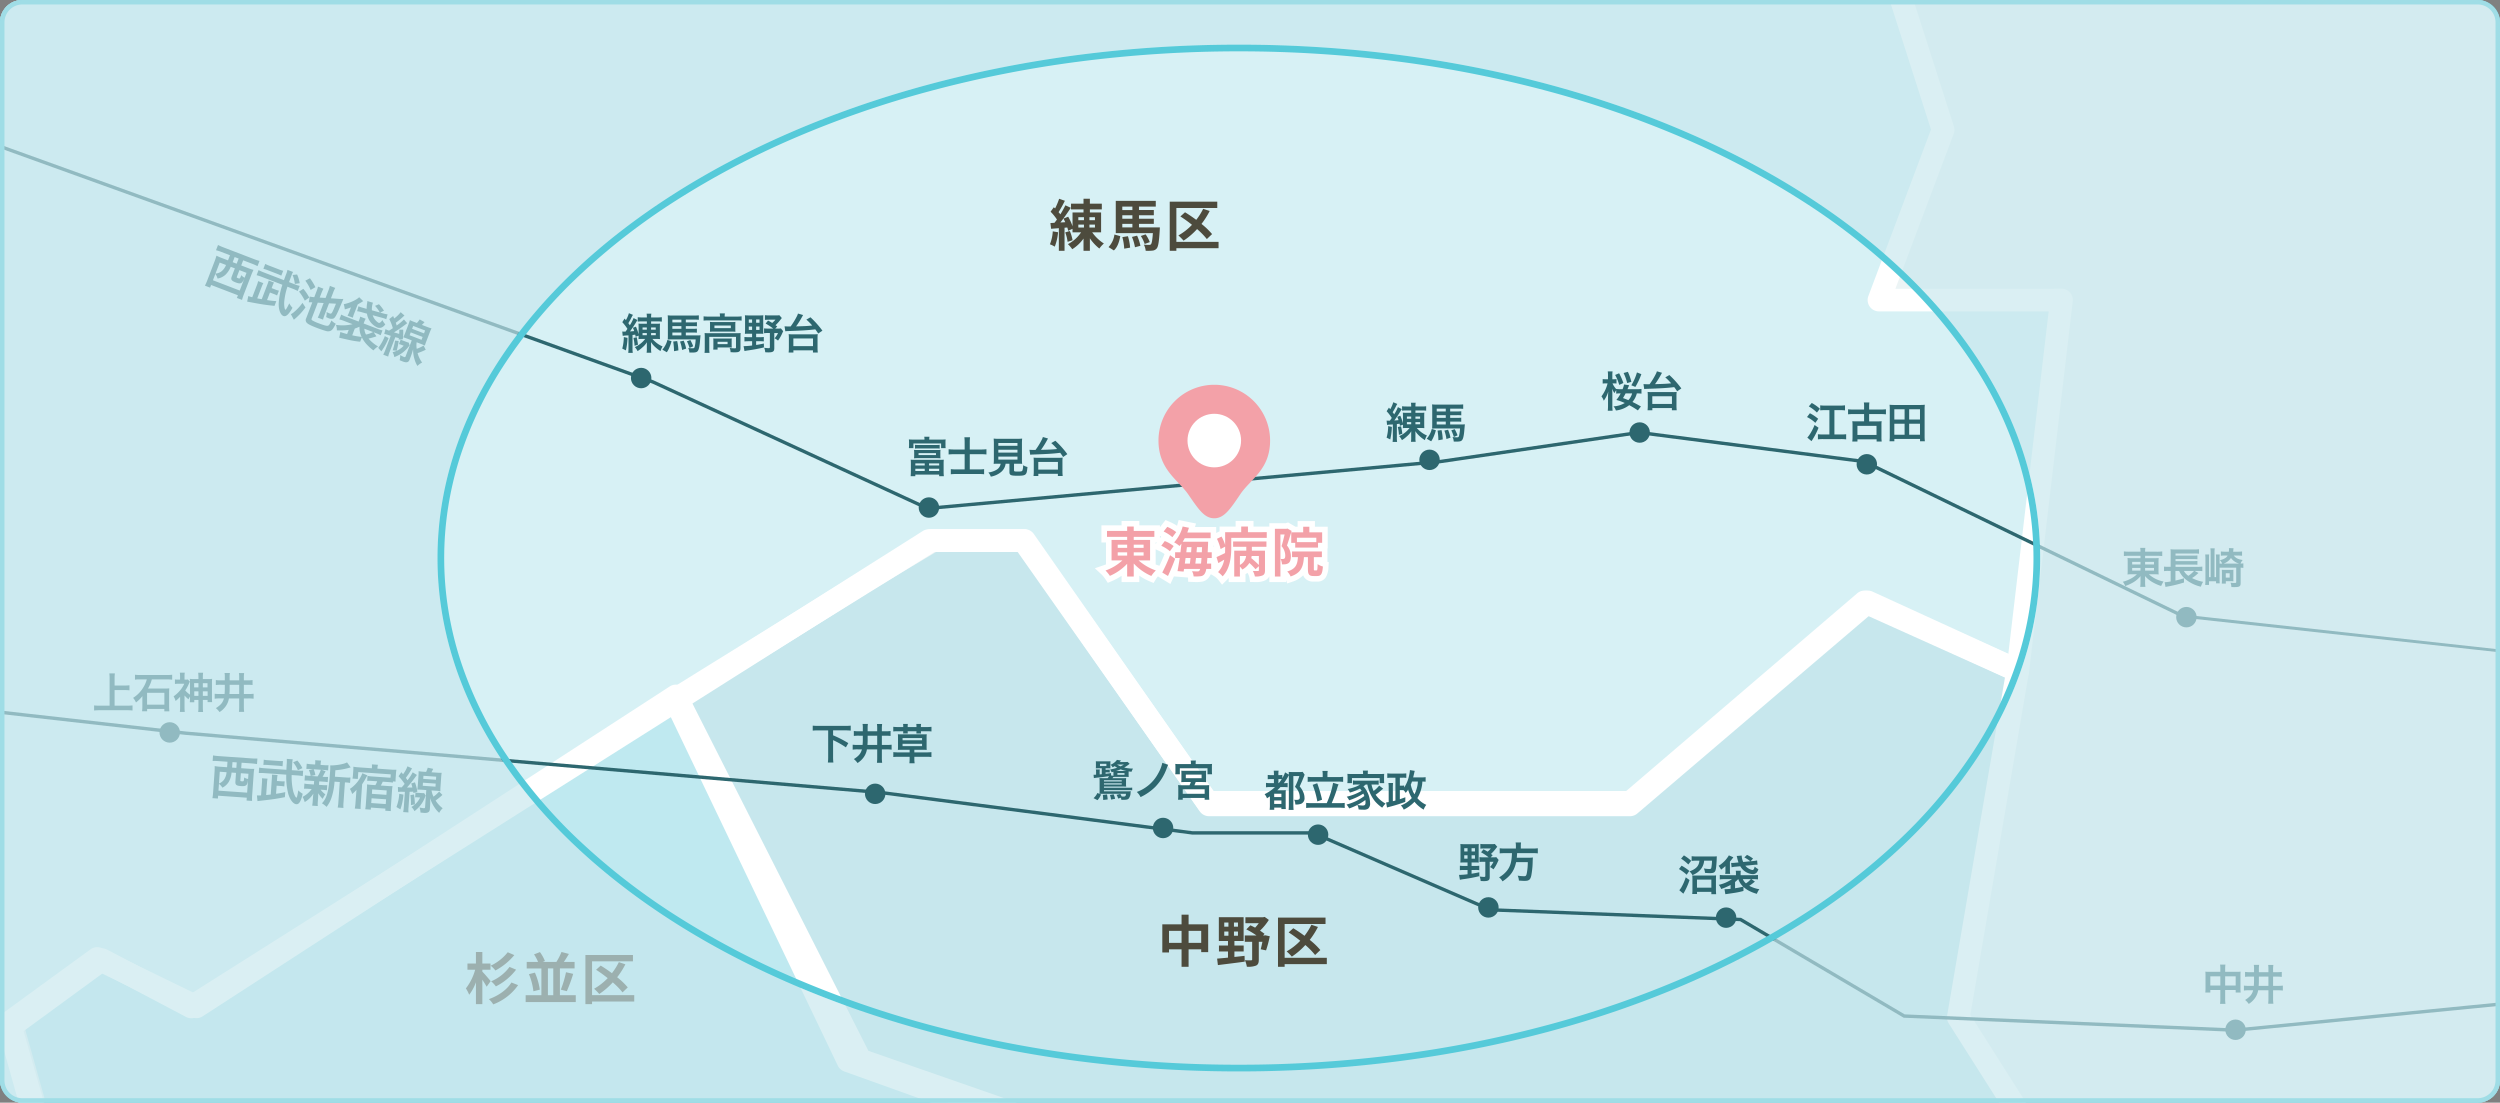 <svg xmlns="http://www.w3.org/2000/svg" width="1120" height="494.002" viewBox="0 0 1120 494.002"><rect x="0" y="0" width="1120" height="494.002" fill="#808080" stroke="none"/><defs><clipPath id="a"><rect width="1120" height="494" rx="10" transform="translate(-12160 -10413)" fill="#fff"/></clipPath><clipPath id="b"><rect width="1247" height="550" rx="10" transform="translate(-6124 -5985.464)" fill="#fff"/></clipPath></defs><g transform="translate(12160 10413)" clip-path="url(#a)"><rect width="1120" height="494" rx="10" transform="translate(-12160 -10413)" fill="#fff"/><g transform="translate(-2091 -3076)"><rect width="1120" height="494" rx="10" transform="translate(-10069 -7337)" fill="rgba(127,181,188,0.15)"/><path d="M-9646.07-7091h40.664a5.033 5.033 0 014.073 2.042l79.227 109.1h179.646l102.615-84.162a5.132 5.132 0 015.293-.708l65.54 28.845a4.743 4.743 0 012.83 5.148l-25.625 143.99 73.9 111.927 104.541-7.912a5.006 5.006 0 014.854 2.664 4.634 4.634 0 01-.8 5.321l-50.4 52.956v92.158a4.666 4.666 0 01-1.24 3.157l-251.394 274.364a5.075 5.075 0 01-4.539 1.556 4.934 4.934 0 01-3.776-2.88l-50.661-117.215a4.663 4.663 0 011.557-5.616l82.927-61.316-25-40.615h-40.595a4.875 4.875 0 01-4.968-4.776v-111.96h-24.037a4.876 4.876 0 01-4.968-4.775v-54.9l-168.863-29.855a4.834 4.834 0 01-4.068-4.7v-30.752l-124.9-43.078a4.915 4.915 0 01-2.8-2.435l-75.67-151.865a4.681 4.681 0 011.862-6.124l112.17-66.873a5.114 5.114 0 012.605-.711z" fill="#c7e7ed"/><path d="M-9766.94-7021.498a4.87 4.87 0 011.266.169 4.85 4.85 0 013.073 2.5l78.1 154.145 118.457 41.3a4.862 4.862 0 013.263 4.594v31.99l168.335 28.6a4.861 4.861 0 014.05 4.793v54.078h24.6a4.864 4.864 0 014.863 4.8l1.656 116.951h35.832a4.863 4.863 0 014.228 2.458l27.863 48.947a4.867 4.867 0 01-1.251 6.255l-81.45 63.023 45.873 113.263a4.87 4.87 0 01-.139 3.965l-27.022 55.247a4.87 4.87 0 01-2.653 2.411l-229 86.386a4.861 4.861 0 01-3.837-.171l-247.47-119.889 30.236 55.083a4.864 4.864 0 01-.077 4.819 4.864 4.864 0 01-4.187 2.387h-71.688a4.853 4.853 0 01-3.629-1.626 4.857 4.857 0 01-1.2-3.79l5.708-49.977-143.311-90.484a4.844 4.844 0 01-1.479-1.459l-32.585-50.062a4.867 4.867 0 01-.387-4.588l17.55-40.535-64.208-64.045a4.861 4.861 0 01-.57-6.205l97.568-141.582-46.967-167.395a4.865 4.865 0 011.821-5.247l38.112-27.753a4.863 4.863 0 014.989-.444l40.038 19.465 202.99-131.59a4.881 4.881 0 012.639-.787z" fill="#bfe9f0"/><path d="M-9683.098-7615.652a5.094 5.094 0 013.058 1.013l42.057 31.465a4.957 4.957 0 012 3.968v56.615l48.008 30.289h317.652a5.046 5.046 0 014.812 3.462l68.19 210.022a4.93 4.93 0 01-.084 3.27l-25.893 67.871h73.81a5.081 5.081 0 013.777 1.671 4.941 4.941 0 011.239 3.89l-19.426 162.521a4.963 4.963 0 01-2.529 3.748 5.116 5.116 0 01-4.561.21l-65.166-28.9-101.7 85.809a5.1 5.1 0 01-3.285 1.2h-187.914a5.071 5.071 0 01-4.133-2.115l-80.35-112.61h-38.051l-326.648 203.591a5.128 5.128 0 01-5.061.2l-36.933-19.224-43.806 27.422 20.236 60.113a4.946 4.946 0 01-1.735 5.279 5.115 5.115 0 01-5.611.422l-206.1-117.75a4.968 4.968 0 01-2.56-4.511l10.785-302.358a4.962 4.962 0 011.042-2.857l28.087-36.082-58.684-135.417a4.939 4.939 0 011.534-5.881l253.266-195.276a5.1 5.1 0 014.8-.77l145.7 51.014a4.986 4.986 0 013.323 4.062 4.952 4.952 0 01-2.181 4.755l-64.523 42.98 10 27.162 73.723-33.629a5.1 5.1 0 012.121-.463h92.379a5.026 5.026 0 014.973 4.113l9.087 50.592h42.729l13.526-146.345a4.974 4.974 0 012.991-4.1 5.052 5.052 0 012.029-.441zm509.977 568.146z" fill="#d7f1f5"/><g transform="translate(-4001 -1380.536)" clip-path="url(#b)"><g transform="translate(-6282.615 -6244.137)"><path d="M517.423 594.386a5.075 5.075 0 011.325.177 5.08 5.08 0 013.215 2.613l81.708 161.275 123.936 43.21a5.088 5.088 0 013.414 4.807v33.47l176.12 29.924a5.085 5.085 0 014.238 5.015v56.579h25.739a5.088 5.088 0 015.088 5.018l1.732 122.36h37.489a5.092 5.092 0 014.424 2.57l29.151 51.212a5.092 5.092 0 01-1.31 6.544l-85.213 65.933 47.994 118.5a5.1 5.1 0 01-.146 4.148l-28.271 57.8a5.093 5.093 0 01-2.776 2.523l-239.595 90.383a5.093 5.093 0 01-4.015-.18l-258.915-125.434 31.635 57.63a5.089 5.089 0 01-.082 5.042 5.087 5.087 0 01-4.38 2.5h-75a5.079 5.079 0 01-3.8-1.7 5.076 5.076 0 01-1.258-3.965l5.972-52.287-149.937-94.669a5.1 5.1 0 01-1.547-1.526l-34.092-52.379a5.091 5.091 0 01-.405-4.8l18.361-42.409-67.178-67.007a5.085 5.085 0 01-.6-6.491l102.081-148.131-49.139-175.137a5.09 5.09 0 011.905-5.49l39.875-29.036a5.084 5.084 0 015.22-.464l41.891 20.365 212.376-137.677a5.108 5.108 0 012.77-.816zm203.419 215.7l-122.459-42.7a5.089 5.089 0 01-2.864-2.506l-80.077-158.057-210.037 136.162a5.087 5.087 0 01-4.993.308l-41.725-20.285-34.543 25.155 48.827 174.028a5.082 5.082 0 01-.709 4.263l-101.028 146.6 66.624 66.453a5.085 5.085 0 011.078 5.627l-18.652 43.082 32 49.156 151.7 95.781a5.086 5.086 0 012.339 4.881l-5.689 49.793h60.7l-35.17-64.076a5.087 5.087 0 01.77-5.954 5.088 5.088 0 015.91-1.075l271.3 131.433 235.658-88.9 26.387-53.947-48.59-119.971a5.093 5.093 0 011.6-5.937l84.774-65.6-25.5-44.8h-39.549a5.091 5.091 0 01-5.088-5.02l-1.732-122.36h-25.812a5.088 5.088 0 01-5.089-5.09v-57.369l-176.121-29.924a5.086 5.086 0 01-4.237-5.015z" fill="#fff"/><path d="M631.939 524.727h41.659a5.088 5.088 0 014.172 2.176l81.165 116.25h184.044l105.125-89.674a5.09 5.09 0 015.422-.754l67.146 30.732a5.1 5.1 0 012.9 5.486l-26.256 153.423 75.7 119.258 107.1-8.43a5.088 5.088 0 014.973 2.838 5.088 5.088 0 01-.818 5.67l-51.638 56.426v98.193a5.09 5.09 0 01-1.271 3.365l-257.545 292.336a5.086 5.086 0 01-4.649 1.656 5.085 5.085 0 01-3.869-3.068l-51.9-124.893a5.084 5.084 0 011.595-5.984l84.956-65.332-25.614-43.275h-41.588a5.09 5.09 0 01-5.09-5.09V946.743h-24.624a5.092 5.092 0 01-5.091-5.09V883.16l-173-31.811a5.092 5.092 0 01-4.167-5.008v-32.766l-127.956-45.9a5.094 5.094 0 01-2.871-2.594l-77.522-161.812a5.092 5.092 0 011.909-6.525l114.913-71.254a5.1 5.1 0 012.69-.763zm39 10.182h-37.554l-109.8 68.08 74.646 155.813 129.357 46.406a5.083 5.083 0 013.371 4.789v32.107l172.993 31.813a5.092 5.092 0 014.171 5.008v57.639h24.625a5.092 5.092 0 015.09 5.09v119.295h39.4a5.091 5.091 0 014.38 2.5l29.389 49.652a5.087 5.087 0 01-1.277 6.625l-85.434 65.7 47.275 113.758 250.883-284.779v-98.25a5.094 5.094 0 011.335-3.436l44.26-48.361-97.291 7.658a5.075 5.075 0 01-4.7-2.346l-78.4-123.5a5.091 5.091 0 01-.718-3.588l25.92-151.494-60.633-27.758-104.084 88.785a5.091 5.091 0 01-3.3 1.217H756.27a5.1 5.1 0 01-4.172-2.176z" fill="#fff"/><path d="M600.446 0a5.1 5.1 0 013.082 1.035l42.379 32.161a5.088 5.088 0 012.014 4.056v57.867l48.375 30.959h320.084a5.1 5.1 0 014.85 3.539l68.711 214.667a5.108 5.108 0 01-.084 3.343l-26.092 69.372h74.375a5.09 5.09 0 013.807 1.708 5.089 5.089 0 011.248 3.976l-19.574 166.115a5.075 5.075 0 01-2.549 3.831 5.086 5.086 0 01-4.6.214l-65.664-29.543-102.482 87.708a5.093 5.093 0 01-3.309 1.222H755.665a5.088 5.088 0 01-4.166-2.162l-80.965-115.1h-38.342L303.044 743.062a5.1 5.1 0 01-5.1.2l-37.217-19.648-35.543 26.007 18.342 64.3a5.1 5.1 0 01-1.748 5.395 5.091 5.091 0 01-5.654.432L21.895 698.558a5.1 5.1 0 01-2.58-4.61l10.867-309.046a5.134 5.134 0 011.051-2.92l28.3-36.882L.402 206.688a5.091 5.091 0 011.547-6.01l255.2-199.6a5.085 5.085 0 014.838-.786l146.811 52.142a5.079 5.079 0 013.348 4.152 5.085 5.085 0 01-2.2 4.859l-65.016 43.931 10.074 27.764 74.287-34.374a5.092 5.092 0 012.137-.472h93.088a5.085 5.085 0 015.01 4.2l9.158 51.712h43.055L595.37 4.624a5.079 5.079 0 013.014-4.2A5.031 5.031 0 01600.446 0zM395.911 58.655L261.229 10.821 11.305 206.285l58.764 137.549a5.086 5.086 0 01-.643 5.1l-29.117 37.952-10.707 304.331 200.734 113.559-15.906-55.775a5.092 5.092 0 011.889-5.5l40.969-29.975a5.084 5.084 0 015.381-.395l37.43 19.756 327.906-207.309a5.116 5.116 0 012.723-.787h42.453a5.092 5.092 0 014.164 2.162l80.963 115.1H943.14l103.508-88.581a5.092 5.092 0 015.4-.775l62.281 28.02 18.094-153.538h-76.014a5.088 5.088 0 01-4.184-2.191 5.1 5.1 0 01-.58-4.69l28.053-74.592-67.035-209.446H694.809a5.106 5.106 0 01-2.744-.8l-51.977-33.265a5.09 5.09 0 01-2.344-4.288V39.782l-33.059-25.086-13.221 145.067a5.093 5.093 0 01-5.068 4.626h-51.967a5.088 5.088 0 01-5.012-4.2l-9.156-51.71h-87.7l-78.3 36.235a5.1 5.1 0 01-4.092.078 5.1 5.1 0 01-2.828-2.963l-13.322-36.7a5.094 5.094 0 011.936-5.952z" fill="#fff"/><path d="M686.255 391.32a18.221 18.221 0 01-1.275 5.8 12.488 12.488 0 012.175 1.05 22.947 22.947 0 001.475-6.45zm5.575.475a17.213 17.213 0 011.075 4.225l2.225-.725a19.944 19.944 0 00-1.225-4.125zm5.875-3.5h2.525v1.325h-2.525zm0-3.325h2.525v1.35h-2.525zm7.45 1.35h-2.475v-1.35h2.475zm0 3.3h-2.475v-1.325h2.475zm2.75 2.125v-8.875h-5.025v-1.375h5.35v-2.575h-5.35v-2.2h-2.85v2.2h-5.6v2.575h5.6v1.375h-4.925v6.175a23.359 23.359 0 00-1.95-4.3l-2.1.875c.275.5.55 1.05.8 1.6l-2.175.125c1.575-2 3.275-4.475 4.65-6.575l-2.425-1.125a40.3 40.3 0 01-2.25 4.05 12.575 12.575 0 00-.8-.975 56.283 56.283 0 002.825-5.1l-2.575-.9a30.677 30.677 0 01-1.8 4.325c-.2-.175-.4-.35-.575-.525l-1.45 2a23.007 23.007 0 012.85 3.5c-.375.525-.75 1.025-1.125 1.475l-1.8.1.3 2.575 3.475-.275v10.15h2.55v-10.35l1.25-.1c.15.55.3 1.05.375 1.475l1.95-.9v1.575h3.85a15.677 15.677 0 01-5.925 5.3 13.181 13.181 0 011.95 2.275 17.511 17.511 0 005.05-4.775v5.475h2.85v-5.575a20.385 20.385 0 004.25 4.575 11.624 11.624 0 012.025-2.25 18.862 18.862 0 01-5.25-5.025zm5.725 8.125c1.675-1.5 2.4-3.95 2.875-6.4l-2.625-.725a9.975 9.975 0 01-2.65 5.625zm3.8-5.975a23.852 23.852 0 01.825 5.175l2.65-.45a22.711 22.711 0 00-.975-5.125zm4.3-.075a20.414 20.414 0 011.35 4.625l2.45-.65a20.988 20.988 0 00-1.5-4.55zm-4.325-5.85h4.525v1.575h-4.525zm4.525-7.75v1.55h-4.525v-1.55zm0 5.45h-4.525v-1.55h4.525zm2.95 3.875v-1.575h6.65v-2.3h-6.65v-1.55h6.65v-2.35h-6.65v-1.55h7.525v-2.55H714.48v14.45h16.625c-.225 3.225-.5 4.55-.85 4.975a.962.962 0 01-.85.275 17.753 17.753 0 01-2.35-.1 6.865 6.865 0 01.825 2.75 18.77 18.77 0 003.05-.075 2.69 2.69 0 001.875-.95c.725-.825 1.05-3.05 1.375-8.275.025-.4.05-1.175.05-1.175zm4.85 6.6a15.929 15.929 0 00-1.875-3.475l-2.15.725a15.447 15.447 0 011.725 3.575zm30.8-.125h-18.9v-15.15h18.325v-2.85h-21.3v22.025h2.975v-1.175h18.9zm-2.9-3.475a32.292 32.292 0 00-4.75-4.55 34.963 34.963 0 003.675-5.8l-2.925-.975a27.408 27.408 0 01-3.1 4.95 66.051 66.051 0 00-5.025-3.4l-2.075 1.875a56.329 56.329 0 015.2 3.75 26.254 26.254 0 01-6.1 4.75 22.849 22.849 0 012.325 2.35 32.316 32.316 0 006.05-5.2 32.681 32.681 0 014.375 4.475zm-10.525 317.522v-5.375h5.65v5.375zm-8.775 0v-5.375h5.625v5.375zm8.775-8.3v-4.325h-3.15v4.325h-8.625v12.6h3v-1.375h5.625v7.8h3.15v-7.8h5.65v1.25h3.125v-12.475zm15.975 3.25h1.875v1.875h-1.875zm0-4.05h1.875v1.85h-1.875zm6.15 1.85h-1.8v-1.85h1.8zm0 4.075h-1.8v-1.875h1.8zm-1.6 7.05h4.15v-2.675h-4.15v-2.025h4.125v-10.65h-11.1v10.65h4.1v2.025h-4.05v2.675h4.05v2.75c-1.85.2-3.525.325-4.875.45l.35 2.9c3.25-.425 7.775-.95 12.025-1.55l-.075-2.6c-1.525.175-3.05.35-4.55.5zm13.85-7.25l-.425.075h-.575l.65-.725c-.55-.45-1.275-.925-2.025-1.45a24.439 24.439 0 003.95-4.8l-1.875-1.35-.65.15h-7.975v2.675h6a21.94 21.94 0 01-1.65 2c-.725-.4-1.45-.75-2.125-1.05l-1.825 1.825a31.538 31.538 0 014.575 2.725h-5.25v2.825h3.3v7.9c0 .325-.125.4-.5.4-.35.025-1.625.025-2.75-.05a11.53 11.53 0 01.875 2.925 9.81 9.81 0 004.1-.5c.975-.45 1.25-1.275 1.25-2.7v-7.975h1.625c-.25 1.25-.525 2.475-.775 3.35l2.4.5a50.649 50.649 0 001.675-6.325zm27.55 10.075h-18.9v-15.15h18.325v-2.85h-21.3v22.025h2.975v-1.175h18.9zm-2.9-3.475a32.292 32.292 0 00-4.75-4.55 34.963 34.963 0 003.675-5.8l-2.925-.975a27.408 27.408 0 01-3.1 4.95 66.051 66.051 0 00-5.025-3.4l-2.075 1.875a56.329 56.329 0 015.2 3.75 26.254 26.254 0 01-6.1 4.75 22.849 22.849 0 012.325 2.35 32.316 32.316 0 006.05-5.2 32.681 32.681 0 014.375 4.475zm-364.047.991a21.272 21.272 0 01-7.65 6.025 11.48 11.48 0 012.125 2.15 28.59 28.59 0 008.475-6.9zm.8 6.575a19.764 19.764 0 01-8.25 6.45 11.226 11.226 0 012.125 2.275 26.159 26.159 0 009.075-7.5zm-8.45 6.375c-.525-.675-2.875-3.425-3.725-4.25v-.85h3.65v-2.8h-3.65v-5.15h-2.875v5.15h-3.8v2.8h3.45a24 24 0 01-4.15 8.35 15.339 15.339 0 011.475 2.85 20.61 20.61 0 003.025-5.6v9.8h2.875v-10.925c.75 1.125 1.475 2.275 1.925 3.1zm9.3.6c-2.025 3.325-5.975 6-10.1 7.45a9.949 9.949 0 011.95 2.35 23.685 23.685 0 0011.15-8.625zm16.35-6.3h2.4v12h-2.4zm5.375 12v-12h6.575v-2.925h-4.8c.725-1.025 1.5-2.3 2.25-3.575l-3.325-.875a25.757 25.757 0 01-2.275 4.45h-6.1l.95-.4a17.558 17.558 0 00-2.225-4l-2.65 1.025a18.367 18.367 0 011.8 3.375h-5.075v2.925h6.575v12h-7.05v3.075h22.45v-3.075zm-13.875-9.425a28.226 28.226 0 012 7.65l2.875-.725a29.652 29.652 0 00-2.2-7.625zm16.975 7.625a72.628 72.628 0 002.85-7.775l-3.225-.725a45.092 45.092 0 01-2.325 7.8zm30.2 1.775h-18.9v-15.15h18.325v-2.85h-21.3v22.025h2.975v-1.175h18.9zm-2.9-3.475a32.292 32.292 0 00-4.75-4.55 34.963 34.963 0 003.675-5.8l-2.925-.975a27.408 27.408 0 01-3.1 4.95 66.051 66.051 0 00-5.025-3.4l-2.075 1.875a56.329 56.329 0 015.2 3.75 26.254 26.254 0 01-6.1 4.75 22.849 22.849 0 012.325 2.35 32.316 32.316 0 006.05-5.2 32.681 32.681 0 014.375 4.475z" fill="#4d4b3d"/><circle cx="4.58" cy="4.58" r="4.58" transform="translate(1362.097 577.9)" fill="#55cad9"/><path d="M949.752 469.771c-1.425-.817-2.432-1.368-3.8-2.014a9.4 9.4 0 001.957-3.839 15.053 15.053 0 012.09.114v-2.108a15.633 15.633 0 01-2.09.114h-4.18c.646-1.539.646-1.539.76-1.767l-2.3-.361a10.1 10.1 0 01-.664 2.128h-.741a16.147 16.147 0 01-2.109-.114v.038a8.813 8.813 0 01-1.653-2.527h.608c.4 0 .779.019 1.178.057v-1.995a7.457 7.457 0 01-1.2.076h-.662v-1.555a13.461 13.461 0 01.095-1.957h-2.147a12.813 12.813 0 01.1 1.976v1.539h-.974a8.8 8.8 0 01-1.406-.076v2.014a8.873 8.873 0 011.368-.076h.82a15.866 15.866 0 01-2.739 5.811 6.41 6.41 0 011.045 1.957 13.34 13.34 0 002.033-4.18 27.471 27.471 0 00-.133 2.774v3.534a19.28 19.28 0 01-.114 2.337h2.166a18.85 18.85 0 01-.114-2.337v-4.864a22.168 22.168 0 00-.114-2.641 11.379 11.379 0 001.045 1.976 10.944 10.944 0 01.627-1.1c.038-.057.1-.152.171-.247v1.56a12.863 12.863 0 011.843-.1h.152a15.14 15.14 0 01-1.919 2.927 25.546 25.546 0 013.762 1.373 10.808 10.808 0 01-5.054 1.5 4.643 4.643 0 011.064 1.858 11.823 11.823 0 005.985-2.394 41.688 41.688 0 013.876 2.356zm-3.95-5.853a6.717 6.717 0 01-1.691 3.021c-.893-.38-1.026-.437-2.394-.931.646-1.1.855-1.463 1.159-2.09zm-.323-5.168a23.9 23.9 0 00-1.577-4.5l-1.919.532a22.009 22.009 0 011.6 4.5zm1.786 2.261a31.8 31.8 0 002.679-5.719l-1.978-.774a22.639 22.639 0 01-2.527 5.757zm-5.377-1.748a28.924 28.924 0 00-1.9-4.37l-1.8.76a20.155 20.155 0 011.836 4.447zm9.348 2.717a10.333 10.333 0 011.1-.1c6.612-.228 9.063-.38 12.331-.779.475.627.684.931 1.311 1.881l1.881-1.292a41.66 41.66 0 00-5.358-6l-1.843 1.045a23.028 23.028 0 012.622 2.66c-2.28.228-3.078.266-7.22.38a37.575 37.575 0 002.736-4.37l.4-.722-2.3-.665a5.274 5.274 0 01-.475 1.216 31.324 31.324 0 01-2.812 4.584h-.836c-.76 0-1.5-.038-1.881-.076zm3.629 9.5v-.987h8.757v.988h2.166a17.755 17.755 0 01-.114-2.163v-4.3a11.753 11.753 0 01.1-1.767 13.151 13.151 0 01-2 .076h-9.063a12.568 12.568 0 01-1.976-.076 15.724 15.724 0 01.095 1.767v4.3a18.9 18.9 0 01-.114 2.166zm-.019-6.289h8.8v3.439h-8.8zm-108.757 14.221a12.017 12.017 0 01-4.655 3.667 6.021 6.021 0 011.235 1.786 13.127 13.127 0 002.147-1.636 9.1 9.1 0 002.052-2.356c-.019.437-.038.817-.038 1.444v1.6a8.747 8.747 0 01-.114 1.691h2.128a8.842 8.842 0 01-.114-1.71v-1.617c0-.475 0-.494-.057-1.463a10.821 10.821 0 001.881 2.2 14.439 14.439 0 002.413 1.828 8.075 8.075 0 01.916-2.071 11.472 11.472 0 01-2.622-1.539 13.208 13.208 0 01-1.938-1.824h1.6a15.37 15.37 0 011.8.076c-.038-.4-.057-.912-.057-1.843v-3.287c0-.912.019-1.406.057-1.824a9.906 9.906 0 01-1.577.076h-2.416v-1.045h3.021a11.42 11.42 0 011.786.1v-1.995a13.639 13.639 0 01-1.976.114h-2.831v-.171a8.261 8.261 0 01.114-1.52h-2.128a9.862 9.862 0 01.114 1.52v.171h-2.109a13.459 13.459 0 01-1.976-.114v1.995a10.563 10.563 0 011.786-.1h2.3v1.045h-2.048a12.028 12.028 0 01-1.7-.081c.038.494.057.988.057 1.767v3.083a19.246 19.246 0 00-1.2-3.477l-1.357.527a11.755 11.755 0 01.57 1.463c-.57.057-.95.1-1.881.152a52.038 52.038 0 003-4.541 2.267 2.267 0 01.361-.551l-1.75-.888a17.7 17.7 0 01-1.672 3.23c-.266-.4-.361-.513-.684-.95a25.345 25.345 0 001.349-2.375 8.644 8.644 0 01.741-1.33l-1.824-.76a13.243 13.243 0 01-1.349 3.135c-.19-.228-.3-.38-.589-.722l-1.026 1.615a19.637 19.637 0 012.3 3c-.532.8-.646.969-.855 1.235h-.647a4.835 4.835 0 01-.817-.057l.209 1.959a11.137 11.137 0 011.786-.171q.542-.028.8-.057v5.852a14.3 14.3 0 01-.114 2h2.031a11.22 11.22 0 01-.114-2v-6.023c.475-.038.646-.076 1.2-.152a7.223 7.223 0 01.19.931l1.346-.495c0 .76-.019 1.14-.057 1.558a13.831 13.831 0 011.71-.076zm.741-5.13v.969h-1.919v-.969zm1.9 0h2.09v.969h-2.09zm-1.9 2.508v.95h-1.919v-.95zm1.9 0h2.109v.95h-2.109zm-12.217 1.786a20.113 20.113 0 01-.7 5.168l1.634.8a28.31 28.31 0 00.722-5.624zm4.313.4a19.975 19.975 0 01.513 3.515l1.52-.494a30.772 30.772 0 00-.57-3.344zm23.465-2.433h3.059a16.351 16.351 0 011.9.076v-1.824a14.16 14.16 0 01-1.919.076h-3.04v-1.2h3.021a14.846 14.846 0 011.957.076v-1.843a12.792 12.792 0 01-1.995.095h-2.983v-1.235h4.18a12.647 12.647 0 011.653.076v-2c-.627.057-1.254.1-2.166.1h-9.652a19.858 19.858 0 01-2.128-.1 18.428 18.428 0 01.076 1.881v6.954c0 1.026-.019 1.425-.057 2.014.494-.038.969-.057 1.463-.057h11.039a17.353 17.353 0 01-.38 3.078c-.171.76-.323.893-.969.893a13.213 13.213 0 01-2-.152 4.979 4.979 0 01.533 2.041c.7.019.988.019 1.311.019 1.539 0 2.109-.19 2.527-.8.456-.7.76-2.128.95-4.712.175-1.97.175-1.97.212-2.24a11.6 11.6 0 01-1.748.076h-4.844zm-1.976 0v1.292h-4.047v-1.292zm0-1.672h-4.047v-1.2h4.047zm0-2.869h-4.047v-1.235h4.047zm-6.27 7.827a9.146 9.146 0 01-.95 2.47 9.869 9.869 0 01-1.312 1.92l2 1.159a11.553 11.553 0 001.212-2.318 16.037 16.037 0 00.888-2.641zm2.584.741a27.611 27.611 0 01.38 4.332l1.957-.36a21.5 21.5 0 00-.551-4.18zm3.059 0a16.643 16.643 0 01.931 3.782l1.824-.608a18.21 18.21 0 00-1.1-3.553zm3.1-.1a15.955 15.955 0 011.156 2.989l1.653-.76a18.763 18.763 0 00-1.273-2.77zm-547.144-78.45l-.883 2.3-2.814-1.08a20.636 20.636 0 01-2.364-1.025 26.3 26.3 0 01-.83 2.533l-3.186 8.297a24.263 24.263 0 01-1.14 2.603l2.3.883.458-1.192 12.015 4.613-.457 1.19 2.3.884a22.115 22.115 0 01.886-2.676l3.193-8.319a24.318 24.318 0 011.057-2.445 21.291 21.291 0 01-2.443-.82l-3.06-1.175.883-2.3 4.087 1.569a23.259 23.259 0 012.334 1.041l.899-2.341a20.714 20.714 0 01-2.45-.8l-13.762-5.282a21.1 21.1 0 01-2.38-1.055l-.898 2.342a22.971 22.971 0 012.43.791zm2.095.804l1.787.686-.883 2.3-1.787-.685.883-2.3zm-3.865 3.56a6.591 6.591 0 01-2.237 3.006 5.41 5.41 0 01-2.497.856l1.9-4.948zm3.964 1.521l-1.371 3.574c-.552 1.438-.193 1.976 1.799 2.741 1.479.568 2.218.545 2.806-.054a5.182 5.182 0 00.858-1.438c.147-.32.147-.32.175-.333l-2.09 5.442-12.014-4.612 1.095-2.855a6.8 6.8 0 01.986 2.099 7.053 7.053 0 003.458-1.642 9.926 9.926 0 002.433-3.638zm2.034.781l3.183 1.222-.843 2.198a4.659 4.659 0 01-1.484-1.159c-.615 1.602-.659 1.656-1.44 1.356-.616-.236-.682-.309-.532-.699zm22.232 5.376c.173-.452 1.18-3.199 1.22-3.302a6.59 6.59 0 01.592-1.234l-2.506-.961a14.815 14.815 0 01-.776 2.388c-.165.432-.165.432-.81 2.234l-8.996-3.453a19.665 19.665 0 01-2.38-1.055l-.875 2.28a22.408 22.408 0 012.438.792l9.119 3.5a30.158 30.158 0 00-1.658 8.555c-.028 2.774.838 4.94 2.11 5.429 1.151.441 2.412-.7 4.072-3.669a8.188 8.188 0 01-1.442-2.014 26.108 26.108 0 01-1.429 2.68c-.096.127-.246.211-.328.18-.33-.127-.575-1.635-.532-3.22a29.393 29.393 0 011.462-7.075l2.26.868A19.989 19.989 0 01348 418.03l.876-2.28a16.6 16.6 0 01-2.245-.72zm-12.224 7.656c-.7-.127-1.188-.22-2.023-.376l1.947-5.073a11.629 11.629 0 01.788-1.747l-2.34-.9a11.233 11.233 0 01-.619 1.979l-2.01 5.237a16.072 16.072 0 01-1.773-.539l-.516 2.512c.29.04.29.04 2.293.409 4.441.833 5.825 1.034 9.962 1.49l.812-2.115c-1.943-.156-2.688-.254-4.15-.485l1.301-3.389 1.623.623a12.046 12.046 0 011.57.697l.828-2.156a8.481 8.481 0 01-1.641-.513l-1.627-.624.347-.904a12.388 12.388 0 01.705-1.59l-2.362-.907a11.614 11.614 0 01-.54 1.654zm9.603-12.738a14.024 14.024 0 01-2.011-.655l-4.087-1.569a13.848 13.848 0 01-1.933-.86l-.843 2.199a15.522 15.522 0 012.011.654l4.145 1.59a18.824 18.824 0 011.87.837zm7.404 5.575a15.665 15.665 0 00-1.162-3.91l-2.036.208a14.514 14.514 0 011.004 4.015zm10.71 8.872l-1.711 4.456a16.536 16.536 0 01-.915 2.077l2.362.906a15.141 15.141 0 01.686-2.093l2.002-5.217 3.112.181c-1.916 4.685-1.924 4.705-3.053 4.272a9.851 9.851 0 01-1.144-.58 6.649 6.649 0 01-.221 2.294c.518.246.695.338.92.425a3.192 3.192 0 002.308.25c.752-.301 1.477-1.576 3.008-5.256.917-2.146.917-2.146 1.02-2.413.115-.238.178-.403.21-.485a5.812 5.812 0 01.271-.645 15.663 15.663 0 01-1.9-.023l-3.673-.255.962-2.506a13.7 13.7 0 01.967-2.15l-2.403-.922a16.909 16.909 0 01-.712 2.224l-1.222 3.183-2.626-.159.741-1.93a15.335 15.335 0 01.928-2.048l-2.427-.932a14.027 14.027 0 01-.713 2.224l-.962 2.506a11.389 11.389 0 01-2.033-.285l-.43 2.592a13.088 13.088 0 011.325-.01 2.13 2.13 0 00.25.025l-2.729 7.106a1.72 1.72 0 00.362 2.138c.519.552 1.847 1.204 4.456 2.205 1.335.513 3.104 1.121 3.855 1.315a3.2 3.2 0 001.966.095c.911-.286 1.458-.972 2.604-3.285a7.416 7.416 0 01-1.932-1.472c-.844 1.89-1.12 2.303-1.716 2.381-.575.086-1.704-.226-4.004-1.109a16.821 16.821 0 01-2.873-1.3c-.351-.252-.411-.464-.246-.895l2.705-7.045zm-8.202-10.004a19.327 19.327 0 012.374 4.14l2.144-1.227a23.621 23.621 0 00-2.446-4.003zm-2.816 4.88a20.844 20.844 0 012.583 4.077l1.998-1.4a20.569 20.569 0 00-2.645-3.914zm1.55 5.05a21.551 21.551 0 01-3.872 4.19 6.214 6.214 0 01-1.328.883l1.33 2.49a29.238 29.238 0 005.206-5.519zm26.593 15.44a13.309 13.309 0 001.875 2.838 19.807 19.807 0 003.319 3.018 9.3 9.3 0 012.074-1.775 16.164 16.164 0 01-4.278-3.528 26.974 26.974 0 003.54-.997l-1.23-1.816.82.316a16.064 16.064 0 012.295 1.022l.835-2.176a13.344 13.344 0 01-2.307-.744l-6.14-2.357.283-.74a7.131 7.131 0 01.647-1.377l-2.485-.954a5.68 5.68 0 01-.421 1.464l-.284.74-5.566-2.137a14.4 14.4 0 01-2.212-.99l-.836 2.177a16.154 16.154 0 012.45.8l3.472 1.331a19.441 19.441 0 01-7.444.3 6.607 6.607 0 01.396 2.462 28.95 28.95 0 005.316-.221l-.725 1.89c-1.32-.366-2.187-.626-2.7-.823l-.309-.118-.52 2.585c.462.083.524.107 1.02.226l3.254.731a38.494 38.494 0 005.105.822zm-3.16-3.924a12.762 12.762 0 001.686-.649c.085-.038.2-.088.362-.144l.061.024a9.312 9.312 0 00.954 4.514 36.367 36.367 0 01-4.22-.725zm8.168 1.557a11 11 0 01-3.163 1.119 6.109 6.109 0 01-.72-2.612zm-.504-9.737a8.656 8.656 0 01.354-3.07 3 3 0 01.147-.32l-2.544-.741c-.01.396-.042.667-.055.757a15.832 15.832 0 00-.268 2.724l-1.678-.479a12.918 12.918 0 01-1.449-.462c-.164-.063-.287-.11-.526-.225l-.594 2.223a12.507 12.507 0 011.978.429l2.428.673a8.056 8.056 0 004.546 6.15 2.579 2.579 0 002.21-.048 4.024 4.024 0 001.452-1.328 6.874 6.874 0 01-1.273-1.902c-.87 1.15-1.247 1.407-1.78 1.202a6.168 6.168 0 01-2.593-3.376l3.84 1.046c.771.202 1.28.35 1.567.46.35.134.39.15.67.28l.6-2.173a16.146 16.146 0 01-2.325-.515l-.997-.288 1.688-.837a17.008 17.008 0 00-2.23-2.906l-1.767.735a14.9 14.9 0 012.158 2.971zm-10.119.64a8.929 8.929 0 01-.817 1.76l2.403.922a11.514 11.514 0 01.614-1.906l1.555-4.05c.721-.407 1.33-.763 1.797-1.054a6.653 6.653 0 01.68-.422l-1.822-1.76c-1.148 1.209-4.176 2.591-6.91 3.144a9.063 9.063 0 01.4 1.776c.023.126.05.301.102.533a24.688 24.688 0 002.75-.9l-.75 1.951zm15.65 9.936a15 15 0 012.085.586c.44.145.706.248.837.274l-2.422 6.311a17.826 17.826 0 01-.96 2.13l2.219.852a12.846 12.846 0 01.703-2.205l2.491-6.49c.677.19.677.19 1.583.419-.065.352-.065.352-.105.643l1.878-.104a24.267 24.267 0 00.172-4.317l-1.748.012a15.932 15.932 0 01-.036 1.872 62.13 62.13 0 01-2.33-.68 57.139 57.139 0 004.783-3.254c.498-.375.728-.546 1.124-.841l-1.45-1.688a22.483 22.483 0 01-3.262 2.724c-.206-.692-.206-.692-.39-1.257a31.282 31.282 0 003.114-2.529 7.553 7.553 0 01.783-.689l-1.709-1.504a13.034 13.034 0 01-2.919 2.815l-.452-1.093L389 430.61a22.533 22.533 0 011.614 4.083c-.703.48-.955.647-1.721 1.107l-.637-.244a7.431 7.431 0 01-.936-.43zm16.285 4.418a20.371 20.371 0 011.92.83 17.5 17.5 0 01.674-2.003l1.421-3.7a19.422 19.422 0 01.87-2.023 16.546 16.546 0 01-2.02-.677l-2.284-.877c.415-.406.688-.678 1.183-1.242l-2.174-1.212a12.081 12.081 0 01-1.248 1.595l-1.173-.45a17.217 17.217 0 01-1.96-.847 20.613 20.613 0 01-.69 2.044l-1.428 3.718a19.642 19.642 0 01-.847 1.96c.599.16 1.346.423 2.065.699l1.725.662-2.743 7.148c-.15.39-.313.445-.826.248a10.379 10.379 0 01-1.61-.832 6.665 6.665 0 01-.247 2.292 4.146 4.146 0 00.683.309l.534.205a.327.327 0 00.115.068c1.808.694 2.682.44 3.167-.882l.668-1.798c.245-.637.522-1.543.878-2.844a13.862 13.862 0 00.62 4.523 11.627 11.627 0 001.313 3.025 7.307 7.307 0 012.096-1.524 12.478 12.478 0 01-2.025-4.242 26.012 26.012 0 003.64-1.5l-.954-1.875a14.784 14.784 0 01-3.08 1.457 9.394 9.394 0 01-.03-2.934zm-3.312-8.007l5.341 2.05-.496 1.294-5.34-2.05zm-1.111 2.894l5.342 2.05-.497 1.294-5.34-2.05zm-11.6 1.674a20.091 20.091 0 01-2.945 5.275l1.386 1.545a26.788 26.788 0 003.245-5.941zm4.595 2.023a26.957 26.957 0 01-1.079 4.346l1.796.171a30.673 30.673 0 00.891-4.347zm3.86 2.283a9.68 9.68 0 01-4.984 2.918 5.911 5.911 0 01.77 2.18 14.236 14.236 0 003.372-1.747 13.61 13.61 0 003.076-2.99 4.654 4.654 0 01.4-.483l-.37-1.25a5.863 5.863 0 01-.988-.309l-1.4-.537a6.685 6.685 0 01-1.214-.556l-.789 2.054a6.94 6.94 0 011.223.375zm-78.948 186.375l-.172 2.46-3.008-.212a20.645 20.645 0 01-2.561-.29 26.312 26.312 0 01-.055 2.666l-.622 8.87a24.274 24.274 0 01-.33 2.824l2.459.172.089-1.273 12.844.9-.09 1.274 2.46.172a22.125 22.125 0 01.065-2.82l.624-8.891a24.329 24.329 0 01.296-2.65 21.3 21.3 0 01-2.576-.07l-3.272-.23.173-2.458 4.369.306a23.27 23.27 0 012.537.315l.176-2.503a20.723 20.723 0 01-2.578-.049l-14.71-1.032a21.11 21.11 0 01-2.586-.313l-.176 2.503a22.981 22.981 0 012.556.047zm2.24.157l1.91.134-.172 2.46-1.91-.135.172-2.459zm-2.657 4.536a6.594 6.594 0 01-1.263 3.53 5.412 5.412 0 01-2.138 1.549l.37-5.29zm4.237.297l-.268 3.82c-.107 1.537.393 1.947 2.523 2.097 1.581.11 2.282-.127 2.669-.872a5.184 5.184 0 00.4-1.627c.047-.35.047-.35.07-.37l-.407 5.818-12.844-.9.214-3.052a6.803 6.803 0 011.556 1.72 7.056 7.056 0 002.829-2.582 9.93 9.93 0 001.264-4.192zm2.174.152l3.403.24-.165 2.348a4.661 4.661 0 01-1.757-.675c-.12 1.713-.147 1.777-.981 1.719-.66-.046-.744-.096-.715-.514zm22.843-1.354c.034-.483.195-3.406.203-3.516a6.593 6.593 0 01.205-1.354l-2.679-.187a14.822 14.822 0 01-.044 2.512c-.032.46-.032.46-.122 2.374l-9.617-.674a19.674 19.674 0 01-2.585-.314l-.171 2.437a22.418 22.418 0 012.564.045l9.748.684a30.172 30.172 0 00.915 8.67c.784 2.662 2.245 4.481 3.606 4.577 1.23.086 2.102-1.375 2.823-4.7a8.192 8.192 0 01-1.968-1.506 26.12 26.12 0 01-.585 2.981c-.054.15-.173.275-.261.269-.351-.025-1.027-1.396-1.45-2.926a29.406 29.406 0 01-.668-7.196l2.415.17a19.998 19.998 0 012.56.312l.17-2.438a16.608 16.608 0 01-2.358-.033zm-9.458 10.898c-.707.083-1.2.137-2.046.232l.38-5.423a11.634 11.634 0 01.244-1.903l-2.503-.175a11.238 11.238 0 01-.013 2.073l-.392 5.598a16.08 16.08 0 01-1.854.003l.24 2.554c.29-.046.29-.046 2.315-.279 4.492-.501 5.874-.713 9.966-1.485l.159-2.262c-1.905.418-2.646.543-4.112.749l.254-3.623 1.734.122a12.051 12.051 0 011.707.208l.161-2.306a8.485 8.485 0 01-1.72-.01l-1.738-.122.067-.966a12.394 12.394 0 01.21-1.728l-2.525-.177a11.62 11.62 0 01-.034 1.74zm5.465-14.995a14.03 14.03 0 01-2.115-.038l-4.37-.307a13.854 13.854 0 01-2.1-.257l-.165 2.349a15.529 15.529 0 012.116.038l4.431.31a18.833 18.833 0 012.034.254zm8.714 3.17a15.672 15.672 0 00-2.255-3.401l-1.887.794a14.52 14.52 0 012.134 3.548zm14.579 3.847l.203-2.894a30.236 30.236 0 006.12-1.075c.41-.104.496-.142.742-.19l-1.647-2.256c-1.178.755-5.044 1.451-7.53 1.347a25.586 25.586 0 01-.108 3.434c-.584 8.322-1.335 11.16-3.6 13.56a10.156 10.156 0 012.073 1.601 13.406 13.406 0 002.26-4.276 28.721 28.721 0 001.31-7.035l2.35.165-.62 8.848a15.657 15.657 0 01-.314 2.586l2.57.18a15.186 15.186 0 01.05-2.604l.62-8.848.549.038a12.54 12.54 0 011.75.211l.171-2.437a10.886 10.886 0 01-2.005-.008zm-9.314 1.928l-.11 1.56-2.217-.156a12.105 12.105 0 01-2.034-.253l-.163 2.327a12.319 12.319 0 012.003.03l1.427.1a11.331 11.331 0 01-4.107 3.507 8.25 8.25 0 01.965 2.319 11.005 11.005 0 003.908-3.808c-.08.502-.142 1.071-.171 1.492l-.154 2.196a12.83 12.83 0 01-.232 1.727l2.525.177a10.545 10.545 0 01-.005-1.836l.154-2.196c.007-.11.033-.792.038-.857.018-.573.018-.573.016-.86a11.164 11.164 0 001.987 2.523 13.323 13.323 0 011.2-2.012 9.653 9.653 0 01-2.126-2.091l.813.057a16.188 16.188 0 011.99.228l.161-2.306a12.155 12.155 0 01-2.003-.03l-1.693-.119.11-1.559 1.778.125a16.817 16.817 0 012.014.23l.164-2.35a12.126 12.126 0 01-2.027-.031l-.44-.031a7.913 7.913 0 00.551-.932 4.279 4.279 0 01.43-.787c.234-.469.234-.469.384-.745l-1.83-.658.899.063a17.393 17.393 0 012.058.233l.164-2.35a12.105 12.105 0 01-2.05-.033l-1.496-.105.023-.33a8.069 8.069 0 01.222-1.594l-2.657-.187a8.48 8.48 0 01-.002 1.61l-.023.33-1.67-.117a12.673 12.673 0 01-2.1-.258l-.164 2.35a17.159 17.159 0 012.07.057l1.032.072-1.966.348a9.19 9.19 0 01.784 2.662l-.527-.037a11.941 11.941 0 01-2.034-.253l-.165 2.35a16.188 16.188 0 012.002.052zm3.001-5.04a12.36 12.36 0 01-1.445 2.987l-3.008-.21 1.991-.39a9.745 9.745 0 00-.765-2.614zm22.86-.67l-5.889-.413a19.269 19.269 0 01-2.407-.279 11.632 11.632 0 01-.028 1.653l-.142 2.02a11.705 11.705 0 01-.225 1.64l2.395.167.216-3.074 14.557 1.021-.105 1.497a18.42 18.42 0 01-1.056-.052l-7.135-.5a15.473 15.473 0 01-2.122-.26l-.156 2.218a15.257 15.257 0 012.072.035l2.395.168a7.64 7.64 0 01-.806 1.73l-1.602-.112a18.397 18.397 0 01-2.124-.237 16.719 16.719 0 01-.05 1.982l-.491 6.996a18.7 18.7 0 01-.263 2.166l2.481.174.065-.918 6.499.456-.066.94 2.48.174a21.146 21.146 0 01.061-2.463l.464-6.608a18.465 18.465 0 01.235-2.102 19.802 19.802 0 01-2.245-.07l-3.008-.21a12.806 12.806 0 00.871-1.726l2.481.174a18.334 18.334 0 012.056.254l.039-.549 1.185.083a12.035 12.035 0 01.028-1.652l.132-1.889a14.17 14.17 0 01.213-1.772 17.992 17.992 0 01-2.445-.061l-6.082-.427.022-.307a6.884 6.884 0 01.232-1.418l-2.723-.19a9.683 9.683 0 01.01 1.434zm.151 9.477l6.499.455-.139 1.976-6.499-.455zm-.279 3.974l6.5.455-.15 2.13-6.5-.456zm-6.973-.93l-.225 2.892a20.578 20.578 0 01-.316 2.647l2.595.182c-.009-.817.014-1.455.098-2.662l.592-8.427a27.275 27.275 0 001.722-2.858 10.767 10.767 0 01.651-1.102l-2.272-.954a15.485 15.485 0 01-1.186 2.41 14.748 14.748 0 01-4.405 4.612 7.482 7.482 0 011.01 2.277 13.58 13.58 0 001.962-1.892c-.084.876-.084.876-.104 1.162l-.12 1.712zm18.847-1.926a15.007 15.007 0 012.166-.049c.463.01.748.03.881.018l-.473 6.746a17.834 17.834 0 01-.295 2.318l2.372.167a12.852 12.852 0 01.028-2.315l.486-6.938c.703-.017.703-.017 1.637-.062.041.356.041.356.087.646l1.767-.648a24.278 24.278 0 00-1.097-4.181l-1.67.523a15.94 15.94 0 01.514 1.8 58.27 58.27 0 01-2.429.031 57.165 57.165 0 003.626-4.511c.366-.504.537-.735.83-1.134l-1.88-1.19a22.493 22.493 0 01-2.326 3.559c-.4-.602-.4-.602-.74-1.089a31.296 31.296 0 002.24-3.329 7.556 7.556 0 01.547-.888l-2.074-.94a13.04 13.04 0 01-1.97 3.547l-.753-.914-1.274 1.808a22.543 22.543 0 012.738 3.436c-.532.665-.725.898-1.323 1.562l-.68-.048a7.434 7.434 0 01-1.022-.138zm16.873-.534a20.38 20.38 0 012.08.234 17.508 17.508 0 01.06-2.114l.277-3.956a19.43 19.43 0 01.242-2.19 16.553 16.553 0 01-2.132-.056l-2.442-.172c.279-.51.461-.85.77-1.534l-2.434-.524a12.086 12.086 0 01-.729 1.89l-1.253-.087a17.225 17.225 0 01-2.124-.238 20.622 20.622 0 01-.063 2.158l-.279 3.974a19.65 19.65 0 01-.237 2.124c.62-.023 1.411.01 2.18.065l1.844.129-.536 7.64c-.029.418-.168.518-.717.48a10.384 10.384 0 01-1.783-.326 6.668 6.668 0 01.433 2.265 4.148 4.148 0 00.744.096l.57.04a.327.327 0 00.13.032c1.933.135 2.696-.363 2.772-1.77l.115-1.915c.047-.681.048-1.63.008-2.978a13.868 13.868 0 001.916 4.146 11.632 11.632 0 002.14 2.51 7.31 7.31 0 011.56-2.07 12.484 12.484 0 01-3.177-3.467 26.024 26.024 0 003.044-2.5l-1.46-1.515a14.79 14.79 0 01-2.523 2.295 9.398 9.398 0 01-.884-2.798zm-5.51-6.693l5.71.401-.097 1.383-5.708-.4zm-.217 3.094l5.71.4-.097 1.384-5.708-.4zm-10.61 4.993a20.1 20.1 0 01-1.275 5.908l1.778 1.073a26.8 26.8 0 001.368-6.633zm4.989.592a26.97 26.97 0 01.238 4.474l1.768-.361a30.687 30.687 0 00-.418-4.42zm4.36 1.056a9.684 9.684 0 01-3.916 4.249 5.914 5.914 0 011.374 1.861 14.242 14.242 0 002.716-2.657 13.616 13.616 0 002.069-3.76 4.656 4.656 0 01.241-.58l-.718-1.087a5.866 5.866 0 01-1.037-.006l-1.497-.105a6.688 6.688 0 01-1.323-.177l-.154 2.195a6.943 6.943 0 011.28.002zm100.818-205.438a12.017 12.017 0 01-4.655 3.667 6.021 6.021 0 011.235 1.786 13.127 13.127 0 002.147-1.636 9.1 9.1 0 002.052-2.356c-.019.437-.038.817-.038 1.444v1.6a8.747 8.747 0 01-.114 1.691h2.128a8.842 8.842 0 01-.114-1.71v-1.617c0-.475 0-.494-.057-1.463a10.821 10.821 0 001.881 2.2 14.439 14.439 0 002.413 1.828 8.075 8.075 0 01.916-2.071 11.472 11.472 0 01-2.622-1.539 13.208 13.208 0 01-1.938-1.824h1.6a15.37 15.37 0 011.805.076c-.038-.4-.057-.912-.057-1.843v-3.287c0-.912.019-1.406.057-1.824a9.906 9.906 0 01-1.577.076h-2.413v-1.045h3.021a11.42 11.42 0 011.786.1v-1.995a13.639 13.639 0 01-1.976.114h-2.831v-.171a8.261 8.261 0 01.114-1.52h-2.128a9.861 9.861 0 01.114 1.52v.171h-2.109a13.459 13.459 0 01-1.976-.114v1.995a10.563 10.563 0 011.786-.1h2.3v1.045h-2.056a12.028 12.028 0 01-1.7-.081c.038.494.057.988.057 1.767v3.083a19.245 19.245 0 00-1.2-3.477l-1.357.527a11.756 11.756 0 01.57 1.463c-.57.057-.95.1-1.881.152a52.036 52.036 0 003-4.541 2.267 2.267 0 01.361-.551l-1.748-.893a17.7 17.7 0 01-1.672 3.23c-.266-.4-.361-.513-.684-.95a25.347 25.347 0 001.349-2.375 8.645 8.645 0 01.741-1.33l-1.824-.76a13.243 13.243 0 01-1.349 3.135c-.19-.228-.3-.38-.589-.722l-1.026 1.615a19.637 19.637 0 012.3 3c-.532.8-.646.969-.855 1.235h-.646a4.835 4.835 0 01-.817-.057l.209 1.957a11.137 11.137 0 011.786-.171q.542-.028.8-.057v5.859a14.3 14.3 0 01-.114 2h2.033a11.221 11.221 0 01-.114-2v-6.023c.475-.038.646-.076 1.2-.152a7.222 7.222 0 01.19.931l1.349-.494c0 .76-.019 1.14-.057 1.558a13.831 13.831 0 011.71-.076zm.741-5.13v.969h-1.919v-.969zm1.9 0h2.09v.969h-2.09zm-1.9 2.508v.95h-1.919v-.95zm1.9 0h2.109v.95H506.3zm-12.217 1.786a20.112 20.112 0 01-.7 5.168l1.634.8a28.31 28.31 0 00.722-5.624zm4.313.4a19.975 19.975 0 01.513 3.515l1.52-.494a30.773 30.773 0 00-.57-3.344zm23.465-2.432h3.059a16.351 16.351 0 011.9.076v-1.825a14.159 14.159 0 01-1.919.076h-3.04v-1.2h3.021a14.846 14.846 0 011.957.076v-1.843a12.792 12.792 0 01-1.995.095h-2.983v-1.235h4.18a12.647 12.647 0 011.653.076v-2c-.627.057-1.254.1-2.166.1h-9.652a19.858 19.858 0 01-2.128-.1 18.428 18.428 0 01.076 1.881v6.954c0 1.026-.019 1.425-.057 2.014.494-.038.969-.057 1.463-.057h11.039a17.353 17.353 0 01-.38 3.078c-.171.76-.323.893-.969.893a13.213 13.213 0 01-1.995-.144 4.979 4.979 0 01.528 2.033c.7.019.988.019 1.311.019 1.539 0 2.109-.19 2.527-.8.456-.7.76-2.128.95-4.712.175-1.97.175-1.97.212-2.24a11.6 11.6 0 01-1.748.076h-4.845zm-1.976 0v1.292h-4.047v-1.293zm0-1.672h-4.047v-1.2h4.047zm0-2.869h-4.047v-1.235h4.047zm-6.27 7.826a9.146 9.146 0 01-.95 2.47 9.869 9.869 0 01-1.312 1.92l2 1.159a11.553 11.553 0 001.212-2.318 16.036 16.036 0 00.893-2.641zm2.584.741a27.612 27.612 0 01.38 4.332l1.957-.361a21.5 21.5 0 00-.551-4.18zm3.059 0a16.643 16.643 0 01.931 3.782l1.824-.608a18.21 18.21 0 00-1.1-3.553zm3.1-.1a15.955 15.955 0 011.156 2.989l1.653-.76a18.763 18.763 0 00-1.273-2.77zm14.795-11.071h-5.26a15.52 15.52 0 01-2.071-.114v1.919a14.622 14.622 0 011.957-.1h13.11a14.753 14.753 0 011.976.1v-1.919a14.689 14.689 0 01-2 .114h-5.6v-.247a6.04 6.04 0 01.114-1.178h-2.337a5.955 5.955 0 01.114 1.2zm-4.446 5.4a13.532 13.532 0 01-.054 1.402 16.292 16.292 0 011.786-.072h7.866a14.812 14.812 0 011.786.076 13.037 13.037 0 01-.057-1.406v-1.634c0-.608.019-.893.057-1.387a14.088 14.088 0 01-1.691.076h-7.9a16.306 16.306 0 01-1.843-.076c.038.456.057.779.057 1.387zm1.976-1.406h7.353v1.159h-7.353zm-4.33 10.161a13.791 13.791 0 01-.114 2.09h2.242a12.979 12.979 0 01-.114-2.09v-5.054h11.97v4.729c0 .3-.1.4-.456.4-.532 0-1.349-.057-2.394-.171a4.32 4.32 0 01.418 1.9c.3 0 .3 0 .608.019.608.038.7.038 1.1.038 1.33 0 1.9-.114 2.28-.456.36-.322.46-.683.46-1.63v-4.848a15.952 15.952 0 01.076-1.71 15.221 15.221 0 01-1.862.076h-12.314c-.817 0-1.368-.019-1.976-.076a16.8 16.8 0 01.076 1.729zm12.046-3.154a10.187 10.187 0 01.054-1.216c-.57.038-.836.057-1.558.057h-5.202c-.7 0-1.1-.019-1.539-.057a11.378 11.378 0 01.057 1.254v2.2a9.963 9.963 0 01-.076 1.543h1.957v-.952h4.788c.513 0 1.216.019 1.577.057a11.28 11.28 0 01-.057-1.273zm-6.308.285h4.484v1.044h-4.484zm15.466-3.61v1.554h-1.704a15.009 15.009 0 01-1.729-.095v2a15.529 15.529 0 011.729-.096h1.71v1.919a32.541 32.541 0 01-3.819.285l.4 2.2a19.283 19.283 0 011.989-.338c2.508-.38 3.971-.646 6.726-1.292l-.038-1.748c-1.52.342-2.09.437-3.458.646v-1.672h1.69a11.185 11.185 0 011.748.095v-2a11.484 11.484 0 01-1.748.096h-1.69v-1.554h1.69c.646 0 1.159.019 1.52.057-.038-.38-.038-.722-.038-1.691v-4.864c0-.8.019-1.273.057-1.767a14.317 14.317 0 01-1.748.076h-4.691a17.5 17.5 0 01-1.824-.076 14.72 14.72 0 01.076 1.748v4.693c0 .646-.038 1.292-.076 1.881.4-.038.969-.057 1.6-.057zm0-6.384v1.463h-1.482v-1.463zm1.805 0h1.52v1.463h-1.52zm-1.805 3.154v1.52h-1.482v-1.52zm1.805 0h1.52v1.52h-1.52zm8.683-.589a17.339 17.339 0 002.09-2.28c.3-.38.437-.57.741-.931l-1.1-1.254a9.933 9.933 0 01-1.558.076h-3.078a12.389 12.389 0 01-1.843-.1v2.128a15.171 15.171 0 011.71-.1h3a9.576 9.576 0 01-1.463 1.444c-.589-.38-.893-.551-1.843-1.064l-1.082 1.354a22.013 22.013 0 013.382 2.242h-2.375a10.239 10.239 0 01-1.71-.1v2.185a10.663 10.663 0 011.71-.095h.893v6.337c0 .342-.152.456-.608.456a15.509 15.509 0 01-1.938-.19 6.606 6.606 0 01.456 2.014c.665.038 1.1.057 1.425.057 2.052 0 2.641-.418 2.641-1.862v-6.8h1.691a10.556 10.556 0 01-1.558 2.356 8.472 8.472 0 011.539 1.026 15.982 15.982 0 001.886-3.27c.209-.456.228-.494.437-.931l-1.026-1.254a9.934 9.934 0 01-1.558.076h-.988l.912-.969zm4.389 2.736a10.333 10.333 0 011.1-.1c6.612-.228 9.063-.38 12.331-.779.475.627.684.931 1.311 1.881l1.884-1.287a41.66 41.66 0 00-5.358-6l-1.843 1.045a23.028 23.028 0 012.622 2.66c-2.28.228-3.078.266-7.22.38a37.576 37.576 0 002.736-4.37l.4-.722-2.3-.665a5.274 5.274 0 01-.475 1.216 31.324 31.324 0 01-2.812 4.578h-.836c-.76 0-1.5-.038-1.881-.076zm3.629 9.5v-.988h8.76v.988h2.166a17.755 17.755 0 01-.114-2.163v-4.3a11.754 11.754 0 01.1-1.767 13.151 13.151 0 01-2 .076h-9.063a12.568 12.568 0 01-1.976-.076 15.724 15.724 0 01.095 1.767v4.3a18.9 18.9 0 01-.114 2.166zm-.019-6.289h8.8v3.439h-8.8zm464.144 43.012h-2.888a17.109 17.109 0 01-2.261-.114v2.318a15.493 15.493 0 012.28-.133h8.094a15.665 15.665 0 012.28.133v-2.318a16.845 16.845 0 01-2.28.114h-2.983v-10.906h2.565a18.313 18.313 0 012.185.114v-2.28a13.974 13.974 0 01-2.185.133h-6.742a17.022 17.022 0 01-2.185-.114v2.242a21.084 21.084 0 012.185-.095h1.938zm-9.235-12.578a17.524 17.524 0 013.648 2.755l1.33-1.71a18.871 18.871 0 00-3.648-2.584zm-.8 4.769a15.38 15.38 0 013.743 2.6l1.257-1.821a19.131 19.131 0 00-3.705-2.489zm3.385 3.553a22.579 22.579 0 01-2.356 4.522 9.205 9.205 0 01-.893 1.121l1.881 1.615a5.132 5.132 0 01.383-.592 32.561 32.561 0 002.771-5.431zm22.192-6.916h-4.9a19.578 19.578 0 01-2.282-.118v2.261a19.809 19.809 0 012.28-.114h4.9v3.268h-3.551a13.588 13.588 0 01-1.729-.076 12.183 12.183 0 01.1 1.786v5.229a16.352 16.352 0 01-.114 2.109h2.318v-.988h8.588v.988h2.28a14.982 14.982 0 01-.114-2.109v-5.225a11.872 11.872 0 01.095-1.786 12.7 12.7 0 01-1.71.076h-3.9v-3.268h5.262a21.7 21.7 0 012.261.114v-2.265a19.23 19.23 0 01-2.261.114h-5.262v-1.425a10.444 10.444 0 01.114-1.729h-2.489a8.485 8.485 0 01.114 1.729zm-2.983 7.3h8.55v4.082h-8.55zm30.206 6.912a20.786 20.786 0 01-.114-2.394v-11.951a16.276 16.276 0 01.1-2.014 19.491 19.491 0 01-2.185.1h-11.42a19.634 19.634 0 01-2.2-.1 17.179 17.179 0 01.1 2.033v11.932a20.557 20.557 0 01-.114 2.394h2.166v-1.045h11.505v1.045zm-13.676-14.345h4.6v4.6h-4.6zm6.65 0h4.845v4.6h-4.845zm-6.65 6.479h4.6v4.936h-4.6zm6.65 0h4.845v4.936h-4.845zm103.628 59.183v1.064h-3.743a13.32 13.32 0 01-2.071-.1 18.135 18.135 0 01.076 1.962v3.5c-.019 1.311-.019 1.311-.019 1.387a2.476 2.476 0 00-.057.551 14.491 14.491 0 012.147-.095h2.052a11.278 11.278 0 01-2.717 1.957 15.908 15.908 0 01-3.572 1.4 8.119 8.119 0 011.064 1.921 19.715 19.715 0 003.249-1.463 12.371 12.371 0 003.629-3 36.707 36.707 0 00-.038 1.292v1.366a15.234 15.234 0 01-.133 2.166h2.337a11.637 11.637 0 01-.133-2.166v-1.368c0-.323-.019-.684-.038-1.311a12.318 12.318 0 003.325 2.736 19.9 19.9 0 003.9 1.729 12.56 12.56 0 011.078-2.014 13.4 13.4 0 01-6.593-3.249h2.278a15 15 0 012.128.095 14.974 14.974 0 01-.074-1.934v-3.519c0-.722.019-1.349.076-1.919a18.394 18.394 0 01-2.109.076h-3.971v-1.064h5.32a20.3 20.3 0 012.356.114v-2.088a15.918 15.918 0 01-2.489.133h-5.187a9.437 9.437 0 01.114-1.71h-2.318a10.974 10.974 0 01.133 1.71h-5.016a16.726 16.726 0 01-2.432-.133v2.09a16.247 16.247 0 012.3-.114zm0 2.7v1.159h-3.724v-1.161zm2.071 0h3.99v1.159h-3.99zm-2.071 2.734v1.2h-3.724v-1.2zm2.071 0h3.99v1.2h-3.99zm22.135 1.33h1.786a11.011 11.011 0 011.71.114v-2.052a12.059 12.059 0 01-1.881.114h-10.127v-1.007h8.056a11.334 11.334 0 011.748.1v-1.748a12.644 12.644 0 01-1.748.1h-8.056v-.931h8.056a16.443 16.443 0 011.748.1v-1.729a13.054 13.054 0 01-1.748.095h-8.056v-.95h8.341a15.591 15.591 0 012.185.1v-2.034a12.869 12.869 0 01-2.2.114h-8.516a15.254 15.254 0 01-2.071-.1 14.79 14.79 0 01.076 1.881v6h-.988a12.269 12.269 0 01-1.976-.105v2.052a11.95 11.95 0 011.938-.114h1.026v4.731a18.914 18.914 0 01-2.7.342l.4 2.128c.342-.1.4-.1.855-.19a55.02 55.02 0 007.43-1.824l-.019-1.9a33.086 33.086 0 01-3.819 1.026v-4.313h1.653a10.1 10.1 0 002.907 3.762 16.446 16.446 0 006.84 3.306 9.287 9.287 0 011.007-2.185 16.765 16.765 0 01-4.978-1.691 12.616 12.616 0 001.824-1.311c.7-.627.931-.836 1.083-.95zm-.209 0a13.8 13.8 0 01-2.546 2.2 5.97 5.97 0 01-1.995-2.2zm19.608-6.878a16.94 16.94 0 011.9.1v-1.938a14.2 14.2 0 01-1.976.114h-2.014c.038-.3.057-.437.076-.627a7.793 7.793 0 01.095-.95l-2.09-.019a3.842 3.842 0 01.057.513 7.253 7.253 0 01-.076 1.083h-1.691a13.494 13.494 0 01-1.881-.114v1.938a12.884 12.884 0 011.767-.1h1.273a3.122 3.122 0 01-1.045 1.121 6.706 6.706 0 01-2.432.931 5.306 5.306 0 011.026 1.539h-1.159v-2.109a13.553 13.553 0 01.076-1.976h-1.748a13.591 13.591 0 01.1 1.976v8.17h-.7v-10.735a16.478 16.478 0 01.1-2.166h-1.951a16.662 16.662 0 01.114 2.223v10.678h-.722v-8.189c0-.969.019-1.444.057-1.957h-1.767c.057.665.1 1.178.1 1.976v9.424a17.923 17.923 0 01-.119 2.261h1.71v-1.634h3.173v.912h1.634c-.038-.475-.057-1.444-.057-2.166v-4.845h7.448v6.406c0 .361-.133.437-.76.437a12.067 12.067 0 01-1.802-.137 6 6 0 01.4 1.976c.95.019 1.045.019 1.273.019 2.356 0 2.869-.323 2.869-1.748v-6.953a10.924 10.924 0 011.216.1v-2.057a6.557 6.557 0 01-1.254.114 4.706 4.706 0 01.969-1.6c-2.128-.342-3.04-.8-4.009-2zm-6.327 3.591a6.343 6.343 0 003.249-2.508 6.7 6.7 0 003.648 2.508zm4.332 4.237c0-.722 0-1.083.038-1.463a11.442 11.442 0 01-1.406.057h-2.432a11.5 11.5 0 01-1.389-.057c.038.532.057.779.057 1.444v3.287c0 .494-.038 1.121-.076 1.482h1.824v-1.083h2.2c.456 0 .722.019 1.216.057a11.926 11.926 0 01-.038-1.349zm-3.4.114h1.748v1.919h-1.749z" fill="#2d676f"/><path d="M1352.268 560.43h1.465a9.687 9.687 0 011.615.095v-1.995a9.148 9.148 0 01-1.615.092h-1.465v-1.919h1.465a14.023 14.023 0 011.919.1v-2.09a14.08 14.08 0 01-1.919.109h-1.2c.361-.646.456-.893 1.292-2.717l-2.052-.551a16.227 16.227 0 01-1.291 3.268h-2.166a18.607 18.607 0 00.912-2.166c.133-.342.171-.475.285-.779l-2.109-.415a15.666 15.666 0 01-1.349 3.667 12.219 12.219 0 01-1.957 2.774 7.878 7.878 0 011.292 1.33 4 4 0 00.551-.646c0 .437-.019 1.577-.019 1.615v6.65a21.358 21.358 0 01-.1 2.185h2.052v-.931h5.928a16.378 16.378 0 012.152.116v-2.111a11.907 11.907 0 01-2.09.114h-1.6v-2.09h1.469a9.414 9.414 0 011.615.1v-2a9.414 9.414 0 01-1.615.1h-1.465zm-1.9 0v1.9h-2.489v-1.9zm0-1.8h-2.489v-1.919h2.489zm-2.489 5.51h2.489v2.082h-2.489zm-3.838-7.434a5.486 5.486 0 01.988.076v-2.033a6.146 6.146 0 01-1.159.076h-.722v-1.463a14.67 14.67 0 01.095-1.9h-2.166a11.2 11.2 0 01.114 1.9v1.46h-1.178a7.151 7.151 0 01-1.273-.076v2.052a5.775 5.775 0 011.273-.1h.988a16.772 16.772 0 01-2.868 6.031 6.07 6.07 0 011.12 1.843 16.355 16.355 0 002.033-4.123c-.019.323-.019.475-.038.722a3.58 3.58 0 00-.038.627c0 .171 0 .475-.019.931v3.971a19.28 19.28 0 01-.114 2.337h2.185a19.064 19.064 0 01-.114-2.337v-4.9c0-.969-.019-1.368-.076-2.261a15.285 15.285 0 001.311 2.221 7.5 7.5 0 011.083-1.615 8.778 8.778 0 01-2.2-3.439zm16.967.7a13.912 13.912 0 012.318 2c-1.026.684-1.653 1.083-2.261 1.425a27.648 27.648 0 01-4.56 1.938 5.235 5.235 0 011.216 1.9 31.529 31.529 0 003.61-1.71v4.121a14.292 14.292 0 01-.114 1.881h2.2v-1.026h7.258v1.026h2.166a12.752 12.752 0 01-.108-1.881v-4.883a11.484 11.484 0 01.1-1.748 11.7 11.7 0 01-1.6.076h-6.159a25.315 25.315 0 005.719-5.491c.437-.57.456-.589.684-.874l-1.121-1.2a10.438 10.438 0 01-1.672.1h-3.9c.323-.437.494-.665.988-1.387l-2.239-.551a14.524 14.524 0 01-6.745 6.137 4.746 4.746 0 011.292 1.6 19.7 19.7 0 005.13-3.952h5a19.741 19.741 0 01-3.249 3.287 16.53 16.53 0 00-2.375-1.9zm2.394 4.978h7.3v3.743h-7.3zm20.805-6.742h3.626v10.7c0 .342-.133.418-.76.418a21.745 21.745 0 01-2.28-.152 8.413 8.413 0 01.418 2.033c.646.038 1.6.057 2.128.057a3.377 3.377 0 002.071-.4c.38-.285.513-.722.513-1.672v-10.984a16.025 16.025 0 012.242.095v-2.185a20.24 20.24 0 01-2.413.114h-5.545a22.8 22.8 0 01.076-1.52 19.552 19.552 0 01-2.014.076h-4.9a19.318 19.318 0 01-2.014-.076 19.221 19.221 0 01.078 1.976v10.222a23.552 23.552 0 01-.114 2.584h2.014v-1.653h4.959v1.007h2.014a17.1 17.1 0 01-.1-1.824zm-6.859-1.558h1.558v3.572h-1.558zm3.382 0h1.577v3.572h-1.574zm-3.382 5.438h1.558v3.876h-1.558zm3.385 0h1.577v3.876h-1.577z" fill="#4d4b3d"/><path d="M1409.791 591.45l-42.952-7.991-174.707-19.136-142.613-69.124-100.648-13-89.062 13.027-229.766 21-.185-.085-123.039-56.66-299.421-108.01-151.572 16.218-.161-1.519 151.92-16.255.167.061 299.646 108.09.03.014 122.881 56.589 229.338-20.965 89.212-13.052.1.013 101.156 13.065.163.122 142.6 69.163 173.96 19.181 43.878 8.034zm-701.585 43.075c-.646.08-.646.08-.946.095v-1.121a6.263 6.263 0 01.076-1.1h-1.776a4.76 4.76 0 01.1 1.1v1.235c-.437.019-.874.038-.931.038a1.023 1.023 0 01-.209-.019l.152 1.5a41.998 41.998 0 012.47-.3c1.349-.133 2.47-.285 4.313-.57a7.488 7.488 0 01-.589.912h-2.014c-.931 0-1.273-.019-1.691-.038a9.705 9.705 0 01.076 1.425v4.123c0 .722-.019 1.1-.057 1.52l-.931-.4a6.748 6.748 0 01-1.729 2.316l1.786.912a8.75 8.75 0 001.577-2.548l-.684-.285c.513-.038.8-.038 1.6-.038h10.275c-.114.7-.152.836-.247.969a1.044 1.044 0 01-.874.285c-.285 0-.494-.019-.836-.038a6.225 6.225 0 00-.627-1.14l-1.653.4a6.558 6.558 0 01.7 1.672l1.273-.38c.076.4.1.551.152.931.342.019.551.019.684.019 1.52 0 2.109-.114 2.546-.475a4.194 4.194 0 00.912-2.641 6.812 6.812 0 01.114-.741 13.8 13.8 0 01-1.52.038h-10.504v-.532h11.21a9.662 9.662 0 011.444.076v-1.215a9.343 9.343 0 01-1.444.076h-11.21v-.532h8.512c.817 0 .931 0 1.444.038a7.016 7.016 0 01-.076-1.273v-1.387a6.918 6.918 0 01.076-1.178 13.818 13.818 0 01-1.539.038h-4.617a5.109 5.109 0 00.418-.532 7.646 7.646 0 01.988-.038h4.712a10.519 10.519 0 011.159.038c-.019-.323-.038-.494-.038-.817v-1.273a3.369 3.369 0 01.019-.418l1.273.19a7.37 7.37 0 01.684-1.444 16.87 16.87 0 01-3.952-.456 23.454 23.454 0 001.957-1.311 4.462 4.462 0 01.475-.361l-.893-.855c-.418.038-.8.057-1.425.057h-2.147a8.6 8.6 0 00.608-.684l-1.843-.3a3.8 3.8 0 01-.817.931 7.528 7.528 0 01-2.012 1.286 3.734 3.734 0 01.893 1.121 10.051 10.051 0 00.95-.532 7.866 7.866 0 001.121.722 23.985 23.985 0 01-3.173.8 6.918 6.918 0 01.665 1.2c.418-.095.684-.171.817-.209v1.824l-1.066-.155v-1.083c-1.026.19-1.349.228-2.451.361v-.665h.76a8.779 8.779 0 011.1.057v-1.254c-.266.019-.7.038-1.1.038h-.76v-.665h.969a10.039 10.039 0 011.216.038 5.492 5.492 0 01-.038-.836v-1.52c0-.3.019-.551.038-.836a11.315 11.315 0 01-1.273.038h-4.047a10.749 10.749 0 01-1.235-.038c.019.285.038.589.038.836v1.52c0 .247-.019.551-.038.836.4-.019.646-.038 1.216-.038h1.444zm9.937-4.351a16.214 16.214 0 01-1.52.836 8.422 8.422 0 01-1.577-.836zm-3.534 2.907a17.517 17.517 0 002.071-.741 15.147 15.147 0 002.584.741zm-7.2-3.211h2.868v.988h-2.869zm7.809 4.142h3.172v.76h-3.173zm-6.024 3.211h7.961v.532h-7.961zm0 1.368h7.961v.551h-7.961zm-.513 5.206a16.344 16.344 0 01.152 1.976v.285l2.014-.228a15.387 15.387 0 00-.287-2.242zm3.192.019a13.2 13.2 0 01.513 2.071l1.805-.361a12.342 12.342 0 00-.665-2.014zm23.465-14.4a16.729 16.729 0 01-1.9 4.826 17.651 17.651 0 01-9.538 8.225 7.906 7.906 0 011.691 2.3 23.705 23.705 0 006.569-4.562 23.3 23.3 0 005.13-8.265 10.4 10.4 0 01.67-1.635zm12.806.57h-4.921a20.713 20.713 0 01-2.09-.076 9.923 9.923 0 01.076 1.406v1.767a10.452 10.452 0 01-.076 1.463h2.052v-2.681h12.388v2.679h2.052a11.36 11.36 0 01-.076-1.463v-1.767a9.424 9.424 0 01.076-1.406c-.589.057-1.178.076-2.09.076h-5.263v-.38a5.566 5.566 0 01.114-1.2h-2.356a5.019 5.019 0 01.114 1.2zm0 8.037a15.553 15.553 0 01-.627 1.444h-3.363a15.492 15.492 0 01-1.767-.076 11.809 11.809 0 01.1 1.824v2.85a15.856 15.856 0 01-.114 1.881h2.109v-.8h9.818v.8h2.09a14.528 14.528 0 01-.1-1.862v-2.85a16.963 16.963 0 01.076-1.843 14.028 14.028 0 01-1.786.076h-4.878a13.349 13.349 0 00.589-1.444h2.7c.893 0 1.387.019 2 .057a10.7 10.7 0 01-.076-1.691v-1.978a12.305 12.305 0 01.057-1.482 9.358 9.358 0 01-1.368.076h-8.344a9.872 9.872 0 01-1.425-.076c.038.418.057.8.057 1.425v2.033a11.685 11.685 0 01-.076 1.691c.589-.038.988-.057 1.995-.057zm-2.284-3.327h7.068v1.615h-7.068zm-1.383 6.574h9.823v2.035h-9.823zm-158.844-26.393v11.8a18.812 18.812 0 01-.133 2.622h2.47a18.992 18.992 0 01-.133-2.622v-7.43a37.6 37.6 0 015.738 3.245l1.083-1.9a47.87 47.87 0 00-6.821-3.5v-2.223h5.358c.969 0 1.748.038 2.546.114v-2.223a25.046 25.046 0 01-2.546.114h-11.932a24.266 24.266 0 01-2.546-.114v2.232c.76-.076 1.6-.114 2.546-.114zm15.523 2.394v1.786c0 .722-.038 1.634-.114 2.356h-2.166a17.715 17.715 0 01-2.261-.114v2.223a13.991 13.991 0 012.3-.133h1.843c-.494 1.862-1.387 2.926-3.61 4.351a8.134 8.134 0 011.634 1.767 9.434 9.434 0 002.64-2.415 8.36 8.36 0 001.577-3.7h4.6v3.61a19.378 19.378 0 01-.114 2.413h2.337a16.27 16.27 0 01-.133-2.413v-3.61h2.033a16.515 16.515 0 012.337.133v-2.226a19.064 19.064 0 01-2.337.114h-2.035v-4.142h1.561a19.5 19.5 0 012.337.114v-2.223a16.515 16.515 0 01-2.337.13h-1.561v-1.08a12.9 12.9 0 01.133-2.185h-2.337a12.884 12.884 0 01.114 2.185v1.08h-4.275v-1.159a11.752 11.752 0 01.114-2.128h-2.394a9.544 9.544 0 01.114 2.014v1.273h-1.691a15.819 15.819 0 01-2.337-.133v2.223a14.26 14.26 0 012.356-.114zm2.166 0h4.275v4.142h-4.37c.076-.969.095-1.425.095-1.938zm15.941-3.879h-2.223a17.386 17.386 0 01-2.242-.114v2.09a16.59 16.59 0 012.109-.095h2.356a8.461 8.461 0 01-.057 1.007h2.09c-.019-.342-.038-.608-.038-1.007h3.933c0 .342-.019.589-.038 1.007h2.09a7.521 7.521 0 01-.076-1.007h2.622a16.55 16.55 0 012.128.095v-2.09a16.209 16.209 0 01-2.242.114h-2.508v-.38a6.059 6.059 0 01.1-1.026h-2.152a6.873 6.873 0 01.076 1.026v.38h-3.933v-.38a6.873 6.873 0 01.076-1.026h-2.147a6.533 6.533 0 01.076 1.026zm2.869 10.187v1.159h-5.13a17.229 17.229 0 01-2.185-.114v2.2a18.089 18.089 0 012.185-.114h5.13v.817a17.776 17.776 0 01-.114 2.09h2.356a13.976 13.976 0 01-.133-2.09v-.817h5.472a17.653 17.653 0 012.185.114v-2.2a17.229 17.229 0 01-2.185.114h-5.472v-1.159h3.8c.8 0 1.178.019 1.748.057-.038-.589-.057-.874-.057-1.52v-3.99c0-.646.019-.931.057-1.52a13.348 13.348 0 01-1.748.057h-9.424a13.348 13.348 0 01-1.748-.057c.038.551.057.969.057 1.52v3.99c0 .551-.019.969-.057 1.52.57-.038.95-.057 1.748-.057zm-3.173-5.244h8.74v.969h-8.74zm0 2.565h8.74v1.026h-8.74zm-353.01-24.074h4.465a19.838 19.838 0 012.2.114v-2.261a19.352 19.352 0 01-2.2.114h-4.465v-3.249a15.331 15.331 0 01.133-2.185h-2.489a16.265 16.265 0 01.129 2.185v12.274h-4.328a25.071 25.071 0 01-2.622-.114v2.28a23.75 23.75 0 012.622-.133h12.065a20.732 20.732 0 012.527.133v-2.28a24.4 24.4 0 01-2.565.114h-5.472zm14.44-4.788a13.277 13.277 0 01-1.71 3.819 13.678 13.678 0 01-4.446 4.465 6.763 6.763 0 011.289 2.071 16.665 16.665 0 002.91-2.869c-.019.285-.038.684-.038 1.178v3.439a19.283 19.283 0 01-.133 2.185h2.261v-1.064h7.714v1.083h2.261a20.342 20.342 0 01-.114-2.2v-6.141c0-.513.038-1.387.076-1.957a15.151 15.151 0 01-1.957.095h-7.6a14.988 14.988 0 001.729-4.1h6.631a18.513 18.513 0 012.489.133v-2.223a17.544 17.544 0 01-2.508.133h-11.609a16.767 16.767 0 01-2.546-.133v2.22a2.6 2.6 0 01.3-.038c.19-.038.323-.038.361-.057.209-.019.209-.019 1.9-.038zm.114 6h7.752v5.32h-7.752zm19.228 2.227a14.644 14.644 0 01-.095 2.033h2.014v-1.045h1.862v3.078a15.906 15.906 0 01-.114 2.318h2.2a19.064 19.064 0 01-.11-2.337v-3.059h2.128v.969h2.033a21.953 21.953 0 01-.076-2.09v-6.4a14.877 14.877 0 01.076-1.938 11.818 11.818 0 01-1.938.1h-2.223v-.8a15.3 15.3 0 01.114-2.033h-2.2a15.4 15.4 0 01.11 2.011v.817h-1.938a11.692 11.692 0 01-1.919-.1 17.973 17.973 0 01.076 1.938v5.168a13.053 13.053 0 01-2.128-1.881 18.375 18.375 0 001.786-3.382c.152-.323.19-.4.285-.589l-.893-.971a3.758 3.758 0 01-1.045.076h-.456v-1.634a8.547 8.547 0 01.114-1.482h-2.223a9.487 9.487 0 01.114 1.463v1.653h-.874a7.268 7.268 0 01-1.425-.1v2.033a13.113 13.113 0 011.6-.095h2.584a13.028 13.028 0 01-2.071 3.211 15.467 15.467 0 01-2.717 2.451 7.125 7.125 0 01.893 2.071 16.575 16.575 0 002.033-1.9v4.56a18.224 18.224 0 01-.114 2.242h2.2a19.576 19.576 0 01-.114-2.242v-5.14a13.177 13.177 0 001.786 1.733 7.105 7.105 0 01.665-1.235zm3.781-6.536v1.9h-1.919v-1.9zm0 3.648v2.052h-1.862v-2.057zm1.976 2.052v-2.057h2.147v2.052zm0-3.8v-1.9h2.09v1.9zm9.842-1.178v1.786c0 .722-.038 1.634-.114 2.356h-2.166a17.715 17.715 0 01-2.261-.114v2.223a13.991 13.991 0 012.3-.133h1.843c-.494 1.862-1.387 2.926-3.61 4.351a8.134 8.134 0 011.634 1.767 9.434 9.434 0 002.64-2.415 8.36 8.36 0 001.577-3.7h4.6v3.61a19.377 19.377 0 01-.114 2.413h2.337a16.271 16.271 0 01-.133-2.413v-3.61h2.033a16.515 16.515 0 012.337.133v-2.226a19.064 19.064 0 01-2.337.114h-2.035v-4.142h1.561a19.5 19.5 0 012.337.114v-2.223a16.515 16.515 0 01-2.337.13h-1.561v-1.08a12.9 12.9 0 01.133-2.185h-2.337a12.883 12.883 0 01.114 2.185v1.08h-4.275v-1.159a11.752 11.752 0 01.114-2.128h-2.394a9.544 9.544 0 01.114 2.014v1.273h-1.691a15.819 15.819 0 01-2.337-.133v2.223a14.26 14.26 0 012.356-.114zm2.166 0h4.275v4.142h-4.37c.076-.969.1-1.425.1-1.938zm468.293 45.835a19.1 19.1 0 01-4.64 3.192 5.118 5.118 0 011.068 1.843c.608-.4.855-.551 1.311-.893v3.933a14.258 14.258 0 01-.114 2.109h2.052v-.988h3.211v.665h1.995a17.69 17.69 0 01-.076-1.957v-4.522c0-1.14.019-1.52.057-2.033a10.742 10.742 0 01-1.558.076h-2.246c.513-.475.836-.8 1.406-1.425h1.372a15.674 15.674 0 011.843.076v-1.919a11.912 11.912 0 01-1.539.1h-.171a22.807 22.807 0 001.938-3c.152-.285.171-.323.323-.57v12.932a20.114 20.114 0 01-.114 2.626h2.242a24.287 24.287 0 01-.114-2.584v-12.582h2.679a28.06 28.06 0 01-1.957 4.807 6.786 6.786 0 011.9 2.964 6.449 6.449 0 01.266 1.843c0 .741-.437 1.045-1.52 1.045-.228 0-.418-.019-1.007-.057a4.4 4.4 0 01.513 2.109 6.188 6.188 0 002.584-.3 2.634 2.634 0 001.539-2.774 6.159 6.159 0 00-.532-2.394 9.648 9.648 0 00-1.615-2.6c.228-.551.418-.969.532-1.235.3-.665.494-1.083.532-1.178.209-.513.741-1.8.855-2.071a5.747 5.747 0 01.3-.76l-.893-1.311a7.84 7.84 0 01-1.558.095h-3.04c-.779 0-1.159-.019-1.672-.057a11.255 11.255 0 01.076 1.216l-1.687-1.014a13.581 13.581 0 01-1.235 2.6v-1.462a6.535 6.535 0 01-1.368.1h-.4v-.456a6.953 6.953 0 01.115-1.544h-2.2a12.867 12.867 0 01.1 1.539v.461h-.993a10.842 10.842 0 01-1.79-.1v1.957a12.026 12.026 0 011.786-.1h.988v1.824h-1.539a10.71 10.71 0 01-2.014-.114v1.995a11.2 11.2 0 012.014-.114zm1.56-1.767v-1.824h.608a7.021 7.021 0 01.892.036 15.721 15.721 0 01-1.35 1.788zm-1.9 4.75h3.23v1.482h-3.23zm0 3.021h3.23v1.558h-3.23zm21.734-10.488h-4.334a15.657 15.657 0 01-2.394-.133v2.28a20.557 20.557 0 012.394-.118h11.041a21.41 21.41 0 012.451.114v-2.28a16.672 16.672 0 01-2.451.133h-4.579v-1.292a7.1 7.1 0 01.133-1.463h-2.395a7.68 7.68 0 01.133 1.482zm-4.94 11.685a21.776 21.776 0 01-2.47-.114v2.28a17.484 17.484 0 012.47-.133h12.388a16.96 16.96 0 012.413.133v-2.28a21.147 21.147 0 01-2.413.114h-3.42a57.441 57.441 0 002.432-6.574 10.133 10.133 0 01.646-1.824l-2.451-.7a40.026 40.026 0 01-2.85 9.1zm.437-8.208a38.189 38.189 0 012.09 7.429l2.128-.76a58.672 58.672 0 00-2.166-7.391zm24.51-.148a17.406 17.406 0 003.359 7.444 16.641 16.641 0 003.291 2.945 11.334 11.334 0 011.52-1.843 12.379 12.379 0 01-4.465-3.971 22.924 22.924 0 002.3-1.805c.494-.437.646-.551 1.083-.893l-1.806-1.387a12 12 0 01-2.489 2.41 13.519 13.519 0 01-.934-2.9h1.33c.7 0 1.273.038 1.881.1v-1.919a10.343 10.343 0 01-1.881.1h-7.79a11.18 11.18 0 01-1.862-.1v1.919a18.445 18.445 0 011.862-.1h1.33a9.358 9.358 0 01-2.432 1.178 18.094 18.094 0 01-3.116.836 9.1 9.1 0 011.007 1.6 21.91 21.91 0 004.5-1.8 9.729 9.729 0 01.76.988 22.745 22.745 0 01-6.669 2.66 8.482 8.482 0 011.07 1.602 27.91 27.91 0 006.365-2.983c.19.437.285.646.437 1.083a22.925 22.925 0 01-7.98 3.819 9.07 9.07 0 011.2 1.748 27.678 27.678 0 007.236-3.781 10.019 10.019 0 01.076 1.083c0 1.026-.323 1.387-1.235 1.387a14.062 14.062 0 01-2.413-.266 5.917 5.917 0 01.551 2.033c.8.057 1.577.1 2.09.1a3.481 3.481 0 002.166-.456 3 3 0 00.874-2.531 11.066 11.066 0 00-1.311-5.054 9.619 9.619 0 00-1.672-2.413 10.931 10.931 0 001.026-.833zm-1.919-4.7h-4.94a20.473 20.473 0 01-2.09-.076 12.61 12.61 0 01.076 1.33v1.482a8.789 8.789 0 01-.1 1.349h2.071v-2.261H832.7v2.261h2.049a9.246 9.246 0 01-.076-1.349v-1.482a8.493 8.493 0 01.076-1.33c-.589.057-1.2.076-2.109.076h-5.26v-.418a5.14 5.14 0 01.1-1.121h-2.323a5.392 5.392 0 01.114 1.14zm28.025 1.406a11.892 11.892 0 01-1.881.114h-3.705c.418-1.691.418-1.691.513-2.147a6.209 6.209 0 01.209-.779l-2.166-.361a14.279 14.279 0 01-.361 2.318 14.713 14.713 0 01-2.242 5.51v-.912a7.926 7.926 0 01-1.406.076h-.508v-3.572h1.292a9.72 9.72 0 011.6.095v-2.033a18.542 18.542 0 01-1.976.095h-4.588a15.089 15.089 0 01-1.957-.114v2.071a14.629 14.629 0 011.862-.114h1.786v10.225c-.456.133-.589.171-1.159.3v-5.962a17.529 17.529 0 01.1-2.185h-2.076a13.274 13.274 0 01.114 2.2v6.327a11.351 11.351 0 01-1.159.152l.4 2.3c.133-.038.133-.038.285-.076.3-.1.342-.1.513-.152a66.426 66.426 0 007.391-2.3l.038-2.071a100.97 100.97 0 01-2.47.874v-4.119h.513a9.15 9.15 0 011.14.038 5.08 5.08 0 01.95 1.254 7.868 7.868 0 001.1-1.5 14.518 14.518 0 001.653 3.8 12.244 12.244 0 01-4.9 3.325 5.947 5.947 0 011.292 1.881 16.666 16.666 0 004.806-3.516 15.009 15.009 0 004.123 3.515 7.094 7.094 0 011.178-2.147 11.306 11.306 0 01-4.009-3.016 15.529 15.529 0 002.242-7.429c.7.019 1.045.038 1.463.076zm-3.477 1.96a11.17 11.17 0 01-.285 2.242 15.816 15.816 0 01-1.235 3.458 12.818 12.818 0 01-1.65-4.313 11.38 11.38 0 00.532-1.387zm22.257 36.261v1.554h-1.71a15.009 15.009 0 01-1.729-.095v2a15.529 15.529 0 011.729-.095h1.71v1.919a32.541 32.541 0 01-3.819.285l.4 2.2a19.283 19.283 0 012-.342c2.502-.377 3.964-.643 6.72-1.289l-.038-1.748c-1.52.342-2.09.437-3.458.646v-1.672h1.691a11.185 11.185 0 011.749.091v-2a11.484 11.484 0 01-1.749.1h-1.691v-1.554h1.691c.646 0 1.159.019 1.52.057-.038-.38-.038-.722-.038-1.691v-4.864c0-.8.019-1.273.057-1.767a14.317 14.317 0 01-1.748.076h-4.693a17.5 17.5 0 01-1.824-.076 14.72 14.72 0 01.075 1.748v4.693c0 .646-.038 1.292-.076 1.881.4-.038.969-.057 1.6-.057zm0-6.384v1.463h-1.482v-1.463zm1.8 0h1.525v1.463h-1.52zm-1.8 3.154v1.52h-1.482v-1.52zm1.8 0h1.525v1.52h-1.52zm8.683-.589a17.339 17.339 0 002.09-2.28c.3-.38.437-.57.741-.931l-1.1-1.254a9.933 9.933 0 01-1.558.076h-3.075a12.389 12.389 0 01-1.843-.1v2.128a15.171 15.171 0 011.71-.1h3a9.576 9.576 0 01-1.463 1.444c-.589-.38-.893-.551-1.843-1.064l-1.081 1.354a22.013 22.013 0 013.384 2.247h-2.377a10.239 10.239 0 01-1.71-.1v2.185a10.663 10.663 0 011.71-.095h.893v6.332c0 .342-.152.456-.608.456a15.509 15.509 0 01-1.938-.19 6.606 6.606 0 01.456 2.014c.665.038 1.1.057 1.425.057 2.052 0 2.641-.418 2.641-1.862v-6.8h1.691a10.556 10.556 0 01-1.558 2.356 8.472 8.472 0 011.539 1.026 15.982 15.982 0 001.881-3.268c.209-.456.228-.494.437-.931l-1.026-1.256a9.934 9.934 0 01-1.556.076h-.99l.912-.969zm11.172-2.413h-4.878a16.914 16.914 0 01-2.375-.133v2.3a20.657 20.657 0 012.375-.114h3.116c-.1 3.876-.741 6.08-2.375 8.037a12.283 12.283 0 01-3.4 2.812 5.3 5.3 0 011.539 1.8c3.591-2.356 5.3-4.788 6.1-8.607h5.244a27.814 27.814 0 01-.418 4.769c-.249 1.315-.438 1.522-1.275 1.522a18.06 18.06 0 01-2.85-.247 6.166 6.166 0 01.551 2.2c1.463.114 1.9.133 2.565.133 1.9 0 2.527-.475 2.964-2.28a37.556 37.556 0 00.646-6.669c.038-.817.038-1.045.076-1.33a.477.477 0 00.019-.19 11.944 11.944 0 01-1.957.1h-5.263c.057-.57.057-.627.152-2.052h6.954a16.912 16.912 0 012.318.114v-2.3a15.988 15.988 0 01-2.394.133h-5.225v-1.159a8.516 8.516 0 01.114-1.577h-2.451a7.632 7.632 0 01.133 1.577zm82.232 5.428c-.242 2.394-1.482 3.724-4.484 4.807a5.453 5.453 0 011.349 1.672 10.718 10.718 0 001.767-.893 8.1 8.1 0 002.226-2.071 7.2 7.2 0 001.254-3.515h3.515a17.391 17.391 0 01-.323 3.249c-.095.361-.342.494-.874.494a16.967 16.967 0 01-2.451-.266 5.59 5.59 0 01.51 1.975 21.6 21.6 0 002.2.133c1.9 0 2.451-.418 2.717-2.109.133-.912.285-2.736.323-4.047.038-.912.038-1.064.076-1.368-.456.038-.931.057-1.805.057h-7.387a16.77 16.77 0 01-2.109-.114v2.109a15.324 15.324 0 012.071-.114zm-8.227-.912a18.906 18.906 0 013.249 2.622l1.292-1.653a19.98 19.98 0 00-3.268-2.432zm-.95 4.674a19.686 19.686 0 013.458 2.527l1.177-1.71a21.556 21.556 0 00-3.457-2.337zm3.04 3.7a23.219 23.219 0 01-1.938 4.47 6.505 6.505 0 01-.95 1.292l1.824 1.577a3.425 3.425 0 01.19-.342c.114-.207.152-.247.38-.665a29.76 29.76 0 002.189-5.111zm5.054 6.522h6.422v1.026h2.147c-.076-1.026-.095-1.292-.095-2.09v-4.522c0-.608.038-1.425.076-1.805a10.838 10.838 0 01-1.6.076h-7.558a10.32 10.32 0 01-1.52-.076 14.962 14.962 0 01.076 1.805v4.541a15.774 15.774 0 01-.095 2h2.147zm-.019-5.491h6.441v3.61h-6.441zm20.824 3.249a11.494 11.494 0 002.394 1.71 17.106 17.106 0 003.61 1.406 8.036 8.036 0 011.121-2.071 13.96 13.96 0 01-4.541-1.52 23.3 23.3 0 002.546-1.9l-1.558-1.083h.76a13.873 13.873 0 012.166.114v-2.014a11.524 11.524 0 01-2.09.114h-5.681v-.684a6.159 6.159 0 01.1-1.311h-2.3a4.906 4.906 0 01.109 1.311v.684h-5.148a12.433 12.433 0 01-2.09-.114v2.014a13.951 13.951 0 012.223-.114h3.215a16.79 16.79 0 01-5.909 2.546 5.706 5.706 0 011.079 1.862 25 25 0 004.218-1.824v1.748c-1.178.114-1.957.171-2.432.171h-.285l.38 2.242c.4-.076.456-.076.893-.133l2.85-.418a33.245 33.245 0 004.37-.912zm-3.764-2.185a11.021 11.021 0 001.161-1.045c.057-.057.133-.133.247-.228h.057a8.043 8.043 0 002.166 3.344 31.408 31.408 0 01-3.631.724zm7.07-1.273a9.5 9.5 0 01-2.2 1.881 5.276 5.276 0 01-1.387-1.881zm-3.42-7.695a7.476 7.476 0 01-.665-2.584 2.587 2.587 0 01.019-.3l-2.28.19c.114.323.171.551.19.627a13.673 13.673 0 00.627 2.28l-1.5.133a11.157 11.157 0 01-1.311.076c-.152 0-.266 0-.494-.019l.209 1.976a10.8 10.8 0 011.729-.266l2.166-.209a6.958 6.958 0 005.566 3.549 2.227 2.227 0 001.767-.722 3.475 3.475 0 00.76-1.52 5.936 5.936 0 01-1.615-1.14c-.342 1.2-.57 1.52-1.064 1.52a5.327 5.327 0 01-3.135-1.919l3.42-.342c.684-.076 1.14-.114 1.406-.114.323 0 .361 0 .627.019l-.19-1.938a13.944 13.944 0 01-2.033.3l-.893.076 1.1-1.2a14.689 14.689 0 00-2.7-1.653l-1.2 1.14a12.864 12.864 0 012.66 1.729zm-7.961 3.648a7.711 7.711 0 01-.114 1.672h2.225a9.944 9.944 0 01-.1-1.729v-3.743c.456-.551.836-1.026 1.121-1.406a5.746 5.746 0 01.418-.551l-2.014-.855a13.261 13.261 0 01-4.6 4.674 7.827 7.827 0 01.875 1.311c.057.1.133.228.247.4a21.322 21.322 0 001.938-1.577v1.8zm221.71 45.558h-5a14.64 14.64 0 01-1.71-.076 14.874 14.874 0 01.076 1.653v5.814a14.24 14.24 0 01-.1 1.9h2.253v-1.14h4.481v3.857a15.93 15.93 0 01-.13 2.36h2.43a14.947 14.947 0 01-.131-2.36V731.2h4.712v1.14h2.242a13.076 13.076 0 01-.1-1.9v-5.8a13.949 13.949 0 01.076-1.672 13.588 13.588 0 01-1.729.076h-5.201v-1.227a13.931 13.931 0 01.114-2h-2.394a12.319 12.319 0 01.111 2.073zm0 2.014v4.123h-4.481v-4.123zm2.166 4.123v-4.123h4.712v4.123zm12.939-3.99v1.786c0 .722-.038 1.634-.114 2.356h-2.163a17.715 17.715 0 01-2.261-.114v2.223a13.991 13.991 0 012.3-.133h1.843c-.494 1.862-1.387 2.926-3.61 4.351a8.134 8.134 0 011.634 1.767 9.434 9.434 0 002.64-2.415 8.36 8.36 0 001.577-3.7h4.6v3.61a19.378 19.378 0 01-.114 2.413h2.337a16.27 16.27 0 01-.133-2.413v-3.61h2.033a16.515 16.515 0 012.337.133v-2.226a19.064 19.064 0 01-2.337.114h-2.035v-4.142h1.561a19.5 19.5 0 012.337.114v-2.223a16.515 16.515 0 01-2.337.13h-1.561v-1.08a12.9 12.9 0 01.133-2.185h-2.337a12.884 12.884 0 01.114 2.185v1.08h-4.275v-1.159a11.752 11.752 0 01.114-2.128h-2.394a9.544 9.544 0 01.114 2.014v1.273h-1.691a15.819 15.819 0 01-2.337-.133v2.223a14.26 14.26 0 012.356-.114zm2.166 0h4.275v4.142h-4.37c.076-.969.095-1.425.095-1.938z" fill="#2d676f"/><path d="M1410.126 730.835l-194.134 19.122-148.531-6.341-.162-.1-73.139-43.153-111.979-4.34-.132-.057-79.33-34.389h-53.934L609.17 643.5l-311.283-26.584-267.6-30.229.172-1.515 267.589 30.227 311.3 26.584 139.588 18.072h54.1l.144.064 79.345 34.395 112.081 4.343.165.1 73.14 43.154 148 6.317 194.292-19.114z" fill="#2d676f"/><circle cx="4.58" cy="4.58" r="4.58" transform="translate(286.069 611.224)" fill="#2d676f"/><circle cx="4.58" cy="4.58" r="4.58" transform="translate(944.604 476.867)" fill="#2d676f"/><circle cx="4.58" cy="4.58" r="4.58" transform="translate(850.47 489.096)" fill="#2d676f"/><circle cx="4.58" cy="4.58" r="4.58" transform="translate(626.189 510.474)" fill="#2d676f"/><circle cx="4.58" cy="4.58" r="4.58" transform="translate(497.275 452.457)" fill="#2d676f"/><circle cx="4.58" cy="4.58" r="4.58" transform="translate(1046.372 491.096)" fill="#2d676f"/><circle cx="4.58" cy="4.58" r="4.58" transform="translate(731.085 654.028)" fill="#2d676f"/><circle cx="4.58" cy="4.58" r="4.58" transform="translate(602.113 638.724)" fill="#2d676f"/><circle cx="4.58" cy="4.58" r="4.58" transform="translate(800.542 657.028)" fill="#2d676f"/><circle cx="4.58" cy="4.58" r="4.58" transform="translate(876.837 689.617)" fill="#2d676f"/><circle cx="4.58" cy="4.58" r="4.58" transform="translate(983.332 694.198)" fill="#2d676f"/><path d="M623.882 484.608a20.712 20.712 0 01-2.09-.076 9.733 9.733 0 01.077 1.315v1.216a10.232 10.232 0 01-.076 1.368h2.033v-2.09h12.407v2.09h2.036a9.245 9.245 0 01-.076-1.349v-1.235a8.382 8.382 0 01.076-1.311 20.712 20.712 0 01-2.09.076h-5.263a6.269 6.269 0 01.114-1.292h-2.361a6.142 6.142 0 01.114 1.292zm.646 4.047a10.938 10.938 0 011.425-.076h8.189a11.054 11.054 0 011.444.076v-1.708a10.332 10.332 0 01-1.444.076h-8.173a10.507 10.507 0 01-1.444-.076zm11.362 1.9a9.586 9.586 0 01.076-1.349 15.781 15.781 0 01-1.748.076h-8.379a15.781 15.781 0 01-1.748-.076 10.125 10.125 0 01.078 1.349v1.1a9.081 9.081 0 01-.076 1.349 17.421 17.421 0 011.748-.076h8.379c.57 0 1.2.019 1.748.076a8.6 8.6 0 01-.076-1.349zm-1.957.114v.878h-7.809v-.874zm-11.248 8.227a21.226 21.226 0 01-.1 2.128h2.09v-.741h10.678v.741h2.116a16.062 16.062 0 01-.114-2.128v-3.344a18.2 18.2 0 01.076-1.938c-.532.038-.931.057-1.919.057h-10.984a22.79 22.79 0 01-1.919-.057 17.092 17.092 0 01.076 1.938zm2-3.61h4.2v.912h-4.2zm6.137 0h4.541v.912h-4.541zm-6.137 2.394h4.2v.988h-4.2zm6.137 0h4.541v.988h-4.541zm15.96-8.626h-4.413a23.572 23.572 0 01-2.774-.133v2.356a25.616 25.616 0 012.774-.13h4.408v6.821h-3.819a18.287 18.287 0 01-2.375-.121v2.3a20.108 20.108 0 012.394-.111h10.146a16.45 16.45 0 012.375.111v-2.3a15.968 15.968 0 01-2.394.114h-4.028v-6.814h4.9a21.6 21.6 0 012.565.133v-2.356a23.624 23.624 0 01-2.641.133h-4.826v-3.29a18.314 18.314 0 01.114-2.185h-2.527a17.975 17.975 0 01.114 2.166zm16.131 6.365a3.807 3.807 0 01-1.8 2.679 9.493 9.493 0 01-3.715 1.254 5.961 5.961 0 011.1 1.862 9.716 9.716 0 004.826-2.28 5.827 5.827 0 001.805-3.515h1.71v3.7c0 1.425.57 1.691 3.724 1.691 2.147 0 2.964-.152 3.5-.646.475-.456.665-1.159.855-3.268a7.869 7.869 0 01-1.957-.8 6.034 6.034 0 01-.342 2.432c-.228.323-.608.4-2.071.4-1.482 0-1.653-.057-1.653-.589v-2.92h1.634c.779 0 1.52.019 2.014.057a14.179 14.179 0 01-.1-2.014v-6.935a22.61 22.61 0 01.1-2.375 14.677 14.677 0 01-2.014.1h-8.76a14.544 14.544 0 01-2-.1 23.147 23.147 0 01.1 2.375v6.935a14.677 14.677 0 01-.1 2.014c.494-.038 1.14-.057 2.052-.057zm-1.05-9.272h8.569v1.235h-8.569zm0 3.021h8.569v1.273h-8.569zm0 3.059h8.569v1.349h-8.569zm14.288-.817a10.333 10.333 0 011.1-.1c6.612-.228 9.063-.38 12.331-.779.475.627.684.931 1.311 1.881l1.883-1.287a41.66 41.66 0 00-5.358-6l-1.843 1.045a23.028 23.028 0 012.622 2.66c-2.28.228-3.078.266-7.22.38a37.576 37.576 0 002.736-4.37l.4-.722-2.3-.665a5.274 5.274 0 01-.475 1.216 31.324 31.324 0 01-2.812 4.578h-.836c-.76 0-1.5-.038-1.881-.076zm3.629 9.5v-.988h8.759v.988h2.166a17.755 17.755 0 01-.114-2.163v-4.3a11.754 11.754 0 01.1-1.767 13.151 13.151 0 01-2 .076h-9.063a12.568 12.568 0 01-1.976-.076 15.724 15.724 0 01.095 1.767v4.3a18.9 18.9 0 01-.114 2.166zm-.019-6.289h8.8v3.439h-8.8z" fill="#2d676f"/><circle cx="4.58" cy="4.58" r="4.58" transform="translate(1189.541 559.581)" fill="#2d676f"/><circle cx="4.58" cy="4.58" r="4.58" transform="translate(1211.552 744.421)" fill="#2d676f"/></g></g></g></g><path d="M10 2.002a8.009 8.009 0 00-8 8v474a8.009 8.009 0 008 8h1100a8.009 8.009 0 008-8v-474a8.009 8.009 0 00-8-8H10m0-2h1100a10 10 0 0110 10v474a10 10 0 01-10 10H10a10 10 0 01-10-10v-474a10 10 0 0110-10z" fill="#55cad9"/><path d="M1110 494H10a10.011 10.011 0 01-10-10V10A10.011 10.011 0 0110 0h1100a10.011 10.011 0 0110 10v474a10.011 10.011 0 01-10 10zM555 20a558.651 558.651 0 00-72.351 4.673 514.014 514.014 0 00-67.388 13.4 450.922 450.922 0 00-60.981 21.205 374.47 374.47 0 00-53.131 28.085 295.094 295.094 0 00-43.837 34.037 225.315 225.315 0 00-33.1 39.069 175.565 175.565 0 00-20.918 43.173 155.147 155.147 0 00-5.44 22.837 150.113 150.113 0 000 47.032 155.15 155.15 0 005.44 22.837 175.569 175.569 0 0020.918 43.173 225.322 225.322 0 0033.1 39.069 295.085 295.085 0 0043.837 34.039 374.467 374.467 0 0053.131 28.085 450.921 450.921 0 0060.981 21.206 514.016 514.016 0 0067.388 13.4A558.618 558.618 0 00555 480a558.618 558.618 0 0072.351-4.673 514.014 514.014 0 0067.388-13.4 450.919 450.919 0 0060.981-21.206 374.449 374.449 0 0053.131-28.085 295.067 295.067 0 0043.837-34.039 225.321 225.321 0 0033.1-39.069 175.568 175.568 0 0020.918-43.173 155.132 155.132 0 005.44-22.837 150.116 150.116 0 000-47.032 155.135 155.135 0 00-5.44-22.837 175.569 175.569 0 00-20.918-43.173 225.325 225.325 0 00-33.1-39.069 295.08 295.08 0 00-43.837-34.039 374.45 374.45 0 00-53.131-28.085 450.92 450.92 0 00-60.981-21.206 514.008 514.008 0 00-67.388-13.4A558.649 558.649 0 00555 20z" fill="#c7e7ed" opacity=".65" style="mix-blend-mode:multiply;isolation:isolate"/><g transform="translate(-270 -578.315)"><path d="M814 750.692a25 25 0 0125 25c0 13-8.731 17.215-13.317 24-4.383 6.483-7.201 10.814-11.683 10.814s-7.054-4.043-11.747-10.814c-4.41-6.359-13.253-11-13.253-24a25 25 0 0125-25z" fill="#f3a1a8"/><circle cx="12" cy="12" r="12" transform="translate(802 763.692)" fill="#fff"/><path d="M770.74 825.771h4.224v1.464h-4.224zm0-3.432h4.224v1.416h-4.224zm11.592 0v1.416h-4.416v-1.416zm0 4.9h-4.416v-1.468h4.416zm2.9 2.136v-9.168h-7.32v-1.368h9.24v-2.664h-9.24v-1.968h-2.948v1.968h-9.024v2.664h9.024v1.368h-6.984v9.168h4.848a21.707 21.707 0 01-7.56 4.532 15.626 15.626 0 011.968 2.4 23.42 23.42 0 007.728-5.424v5.712h2.952v-5.832a23.787 23.787 0 007.872 5.592 12.57 12.57 0 012.04-2.472 22.882 22.882 0 01-7.752-4.512zm11.716-12.676a17.3 17.3 0 00-4.008-2.352l-1.632 2.088a15.755 15.755 0 013.912 2.544zm-1.148 6.264a15.327 15.327 0 00-3.988-2.256l-1.56 2.112a15.512 15.512 0 013.864 2.448zm-2.548 13.392c1.1-2.352 2.28-5.16 3.216-7.728l-2.28-1.584a70.228 70.228 0 01-3.5 7.752zm12.264-5.548c.1-.768.192-1.632.288-2.52h2.472q-.108 1.48-.216 2.52zm-2.16-2.52c-.1.888-.192 1.752-.288 2.52h-2.256c.1-.816.216-1.656.336-2.52zm-1.632-4.848h2.064c-.048.744-.12 1.512-.168 2.28h-2.16zm4.32 2.28c.072-.768.144-1.536.192-2.28h2.28c-.024.816-.072 1.584-.1 2.28zm6.816 2.572v-2.568h-1.824c.072-1.08.12-2.256.168-3.552.024-.336.024-1.152.024-1.152h-11.4a17.175 17.175 0 00.936-1.584h11.592v-2.544h-10.44c.264-.7.5-1.416.72-2.136l-2.808-.576a16.47 16.47 0 01-3.816 7.1 13.186 13.186 0 012.4 1.632c.288-.336.576-.672.864-1.056-.12 1.224-.264 2.544-.432 3.864h-2.4v2.568h2.064a118.99 118.99 0 01-.984 5.88l2.736.22.192-1.18h7.224a2.627 2.627 0 01-.312.72.949.949 0 01-.888.384c-.48 0-1.416-.024-2.448-.1a5.452 5.452 0 01.7 2.328 16.8 16.8 0 003.024-.072 2.423 2.423 0 001.92-1.08 5.241 5.241 0 00.72-2.184h2.208v-2.396h-1.9c.072-.744.144-1.56.192-2.52zm21.12 3.144a44.6 44.6 0 00-3.408-3.072c.072-.312.12-.648.168-.96h3.24zm-8.496-4.028h2.76a5.116 5.116 0 01-2.76 3.984zm-3.048-4.128h5.9v1.728h-5.4v11.588h2.544v-4.44a8.105 8.105 0 011.08 1.3 7.962 7.962 0 003.144-2.928 24.649 24.649 0 012.76 2.808l1.516-1.372v1.8c0 .264-.1.36-.408.36-.288.024-1.344.024-2.3-.024a8.54 8.54 0 01.912 2.472 7.642 7.642 0 003.432-.456c.864-.408 1.1-1.08 1.1-2.3v-8.808h-5.88v-1.728h6.528v-2.4h-14.928zm6.648-6.552v-2.52h-3.024v2.52h-7.2v5.712a19.349 19.349 0 00-1.608-3.744l-2.064 1.008a20.843 20.843 0 011.632 4.584l2.04-1.08v.648c0 .72 0 1.464-.048 2.232a89.19 89.19 0 01-3.816 1.8l.816 2.688c.864-.48 1.752-1.008 2.64-1.536a11.022 11.022 0 01-2.76 5.568 11.669 11.669 0 012.04 1.9c3.312-3.3 3.868-8.792 3.868-12.632v-4.584h15.908v-2.568zm30.624 4.46h-8.688v-1.968h8.688zm-11.232-4.392v4.728h1.776v2.112h10.224v-2.136h1.848v-4.7h-5.736v-2.52h-2.76v2.52zm-1.7-1.7l-.408.12h-5.212v21.38h2.472v-18.84h1.872c-.384 1.632-.888 3.72-1.368 5.232a6.424 6.424 0 011.656 4.2c0 .672-.1 1.152-.36 1.344a1.243 1.243 0 01-.672.216c-.288 0-.624 0-1.056-.024a6.051 6.051 0 01.624 2.424 10.143 10.143 0 001.536-.048 3.427 3.427 0 001.392-.5c.744-.528 1.056-1.536 1.056-3.072a7.389 7.389 0 00-1.752-4.824c.672-1.872 1.464-4.488 2.088-6.528zm12.212 18.764c-.336 0-.384-.072-.384-.768v-5.184h3.6v-2.544h-13.368v2.544h2.64c-.24 3.336-.96 5.28-4.8 6.432a6.938 6.938 0 011.512 2.232c4.68-1.564 5.688-4.32 5.976-8.664h1.776v5.208c0 2.448.456 3.264 2.544 3.264h1.608c1.7 0 2.328-.912 2.568-4.272a7.338 7.338 0 01-2.376-1.056c-.048 2.448-.12 2.808-.5 2.808z" fill="#55cad9"/><path d="M817.485 840.267l-1.731-2.24a10.076 10.076 0 00-1.407-1.32l-1.571-1h-.464a5 5 0 01-.623 1.155 4.9 4.9 0 01-3.589 2.088 13.244 13.244 0 01-2.049.127c-.429 0-.912-.011-1.433-.032l-2.317-.095-.065-1.9-6.325-.5q-.2.44-.4.865l-1.178 2.522-5.589-3.4a10.562 10.562 0 00-.824 1.12l-1.12 1.832-1.977-.828a24.184 24.184 0 01-4.407-2.454v2.888h-7.952v-2.823a25.34 25.34 0 01-4.248 2.335l-1.925.82-1.146-1.75a13.431 13.431 0 00-1.573-1.933l-3.082-2.845 3.969-1.357a16 16 0 001.021-.389v-9.818h-2.04v-7.664h9.024v-1.964h7.952v1.968h9.24v.818l2.5-3.2 1.769.758a23.261 23.261 0 013.394 1.813q.051-.172.1-.345l.619-2.258 7.779 1.6-.461 1.536h9.5v2.688l1.5-.735v-2.121h7.2v-2.522h8.024v2.52h7.072v-1.52H846l1.09-.321 3.3 1.9h.933v-2.52h7.76v2.52h5.736v9.7h-.12v6.03l.6.145-.151 2.112a9.727 9.727 0 01-1.1 4.529 4.337 4.337 0 01-3.962 2.065h-1.602a4.848 4.848 0 01-4.069-1.733 4.338 4.338 0 01-.58-1.1 11.562 11.562 0 01-4.856 2.893l-2.322.774-.529-1.481v.859h-7.472v-2.554a4.169 4.169 0 01-1.956 1.839 9.025 9.025 0 01-4.041.711h-.524l-2.09-.038-.334-2.068a6.213 6.213 0 00-.611-1.63l-.221-.383q-.427.3-.895.564v3.575h-7.544v-1.88a12.117 12.117 0 01-.947 1.058zm-29.749-9.08q.446.177.889.326l.79.266c.75-1.543 1.6-3.436 2.3-5.256a16.4 16.4 0 00-2.5-1.429l-1.478-.674zm25.93-7.964h.272c-.075-.22-.158-.447-.246-.677l-.026.677zm-25.93-1.888v.682l.5-.682zm1.92-2.907v.99l.546-.74z" fill="#fff"/><path d="M770.74 825.771h4.224v1.464h-4.224zm0-3.432h4.224v1.416h-4.224zm11.592 0v1.416h-4.416v-1.416zm0 4.9h-4.416v-1.468h4.416zm2.9 2.136v-9.168h-7.32v-1.368h9.24v-2.664h-9.24v-1.968h-2.948v1.968h-9.024v2.664h9.024v1.368h-6.984v9.168h4.848a21.707 21.707 0 01-7.56 4.532 15.626 15.626 0 011.968 2.4 23.42 23.42 0 007.728-5.424v5.712h2.952v-5.832a23.787 23.787 0 007.872 5.592 12.57 12.57 0 012.04-2.472 22.882 22.882 0 01-7.752-4.512zm11.716-12.676a17.3 17.3 0 00-4.008-2.352l-1.632 2.088a15.755 15.755 0 013.912 2.544zm-1.148 6.264a15.327 15.327 0 00-3.988-2.256l-1.56 2.112a15.512 15.512 0 013.864 2.448zm-2.548 13.392c1.1-2.352 2.28-5.16 3.216-7.728l-2.28-1.584a70.228 70.228 0 01-3.5 7.752zm12.264-5.548c.1-.768.192-1.632.288-2.52h2.472q-.108 1.48-.216 2.52zm-2.16-2.52c-.1.888-.192 1.752-.288 2.52h-2.256c.1-.816.216-1.656.336-2.52zm-1.632-4.848h2.064c-.048.744-.12 1.512-.168 2.28h-2.16zm4.32 2.28c.072-.768.144-1.536.192-2.28h2.28c-.024.816-.072 1.584-.1 2.28zm6.816 2.572v-2.568h-1.824c.072-1.08.12-2.256.168-3.552.024-.336.024-1.152.024-1.152h-11.4a17.175 17.175 0 00.936-1.584h11.592v-2.544h-10.44c.264-.7.5-1.416.72-2.136l-2.808-.576a16.47 16.47 0 01-3.816 7.1 13.186 13.186 0 012.4 1.632c.288-.336.576-.672.864-1.056-.12 1.224-.264 2.544-.432 3.864h-2.4v2.568h2.064a118.99 118.99 0 01-.984 5.88l2.736.22.192-1.18h7.224a2.627 2.627 0 01-.312.72.949.949 0 01-.888.384c-.48 0-1.416-.024-2.448-.1a5.452 5.452 0 01.7 2.328 16.8 16.8 0 003.024-.072 2.423 2.423 0 001.92-1.08 5.241 5.241 0 00.72-2.184h2.208v-2.396h-1.9c.072-.744.144-1.56.192-2.52zm21.12 3.144a44.6 44.6 0 00-3.408-3.072c.072-.312.12-.648.168-.96h3.24zm-8.496-4.028h2.76a5.116 5.116 0 01-2.76 3.984zm-3.048-4.128h5.9v1.728h-5.4v11.588h2.544v-4.44a8.105 8.105 0 011.08 1.3 7.962 7.962 0 003.144-2.928 24.649 24.649 0 012.76 2.808l1.516-1.372v1.8c0 .264-.1.36-.408.36-.288.024-1.344.024-2.3-.024a8.54 8.54 0 01.912 2.472 7.642 7.642 0 003.432-.456c.864-.408 1.1-1.08 1.1-2.3v-8.808h-5.88v-1.728h6.528v-2.4h-14.928zm6.648-6.552v-2.52h-3.024v2.52h-7.2v5.712a19.349 19.349 0 00-1.608-3.744l-2.064 1.008a20.843 20.843 0 011.632 4.584l2.04-1.08v.648c0 .72 0 1.464-.048 2.232a89.19 89.19 0 01-3.816 1.8l.816 2.688c.864-.48 1.752-1.008 2.64-1.536a11.022 11.022 0 01-2.76 5.568 11.669 11.669 0 012.04 1.9c3.312-3.3 3.868-8.792 3.868-12.632v-4.584h15.908v-2.568zm30.624 4.46h-8.688v-1.968h8.688zm-11.232-4.392v4.728h1.776v2.112h10.224v-2.136h1.848v-4.7h-5.736v-2.52h-2.76v2.52zm-1.7-1.7l-.408.12h-5.212v21.38h2.472v-18.84h1.872c-.384 1.632-.888 3.72-1.368 5.232a6.424 6.424 0 011.656 4.2c0 .672-.1 1.152-.36 1.344a1.243 1.243 0 01-.672.216c-.288 0-.624 0-1.056-.024a6.051 6.051 0 01.624 2.424 10.143 10.143 0 001.536-.048 3.427 3.427 0 001.392-.5c.744-.528 1.056-1.536 1.056-3.072a7.389 7.389 0 00-1.752-4.824c.672-1.872 1.464-4.488 2.088-6.528zm12.212 18.764c-.336 0-.384-.072-.384-.768v-5.184h3.6v-2.544h-13.368v2.544h2.64c-.24 3.336-.96 5.28-4.8 6.432a6.938 6.938 0 011.512 2.232c4.68-1.564 5.688-4.32 5.976-8.664h1.776v5.208c0 2.448.456 3.264 2.544 3.264h1.608c1.7 0 2.328-.912 2.568-4.272a7.338 7.338 0 01-2.376-1.056c-.048 2.448-.12 2.808-.5 2.808z" fill="#f3a1a8"/></g><path d="M555 23a555.611 555.611 0 00-71.961 4.647 511.025 511.025 0 00-66.993 13.323 447.939 447.939 0 00-60.574 21.063 371.464 371.464 0 00-52.7 27.858 292.081 292.081 0 00-43.391 33.69 222.326 222.326 0 00-32.66 38.545 172.576 172.576 0 00-20.57 42.434 152.145 152.145 0 00-5.335 22.394 147.109 147.109 0 000 46.093 152.145 152.145 0 005.335 22.394 172.577 172.577 0 0020.564 42.433 222.326 222.326 0 0032.66 38.545 292.083 292.083 0 0043.391 33.69 371.464 371.464 0 0052.7 27.858 447.939 447.939 0 0060.574 21.063 511.025 511.025 0 0066.993 13.323A555.611 555.611 0 00555 477a555.611 555.611 0 0071.961-4.647 511.023 511.023 0 0066.993-13.323 447.938 447.938 0 0060.574-21.063 371.468 371.468 0 0052.7-27.858 292.085 292.085 0 0043.391-33.69 222.326 222.326 0 0032.66-38.545 172.575 172.575 0 0020.564-42.433 152.145 152.145 0 005.335-22.394 147.109 147.109 0 000-46.093 152.145 152.145 0 00-5.335-22.394 172.574 172.574 0 00-20.564-42.433 222.326 222.326 0 00-32.66-38.545 292.083 292.083 0 00-43.391-33.69 371.468 371.468 0 00-52.7-27.858 447.938 447.938 0 00-60.574-21.064 511.023 511.023 0 00-66.993-13.323A555.611 555.611 0 00555 23m0-3c198.27 0 359 102.975 359 230S753.27 480 555 480 196 377.025 196 250 356.73 20 555 20z" fill="#55cad9"/></svg>
